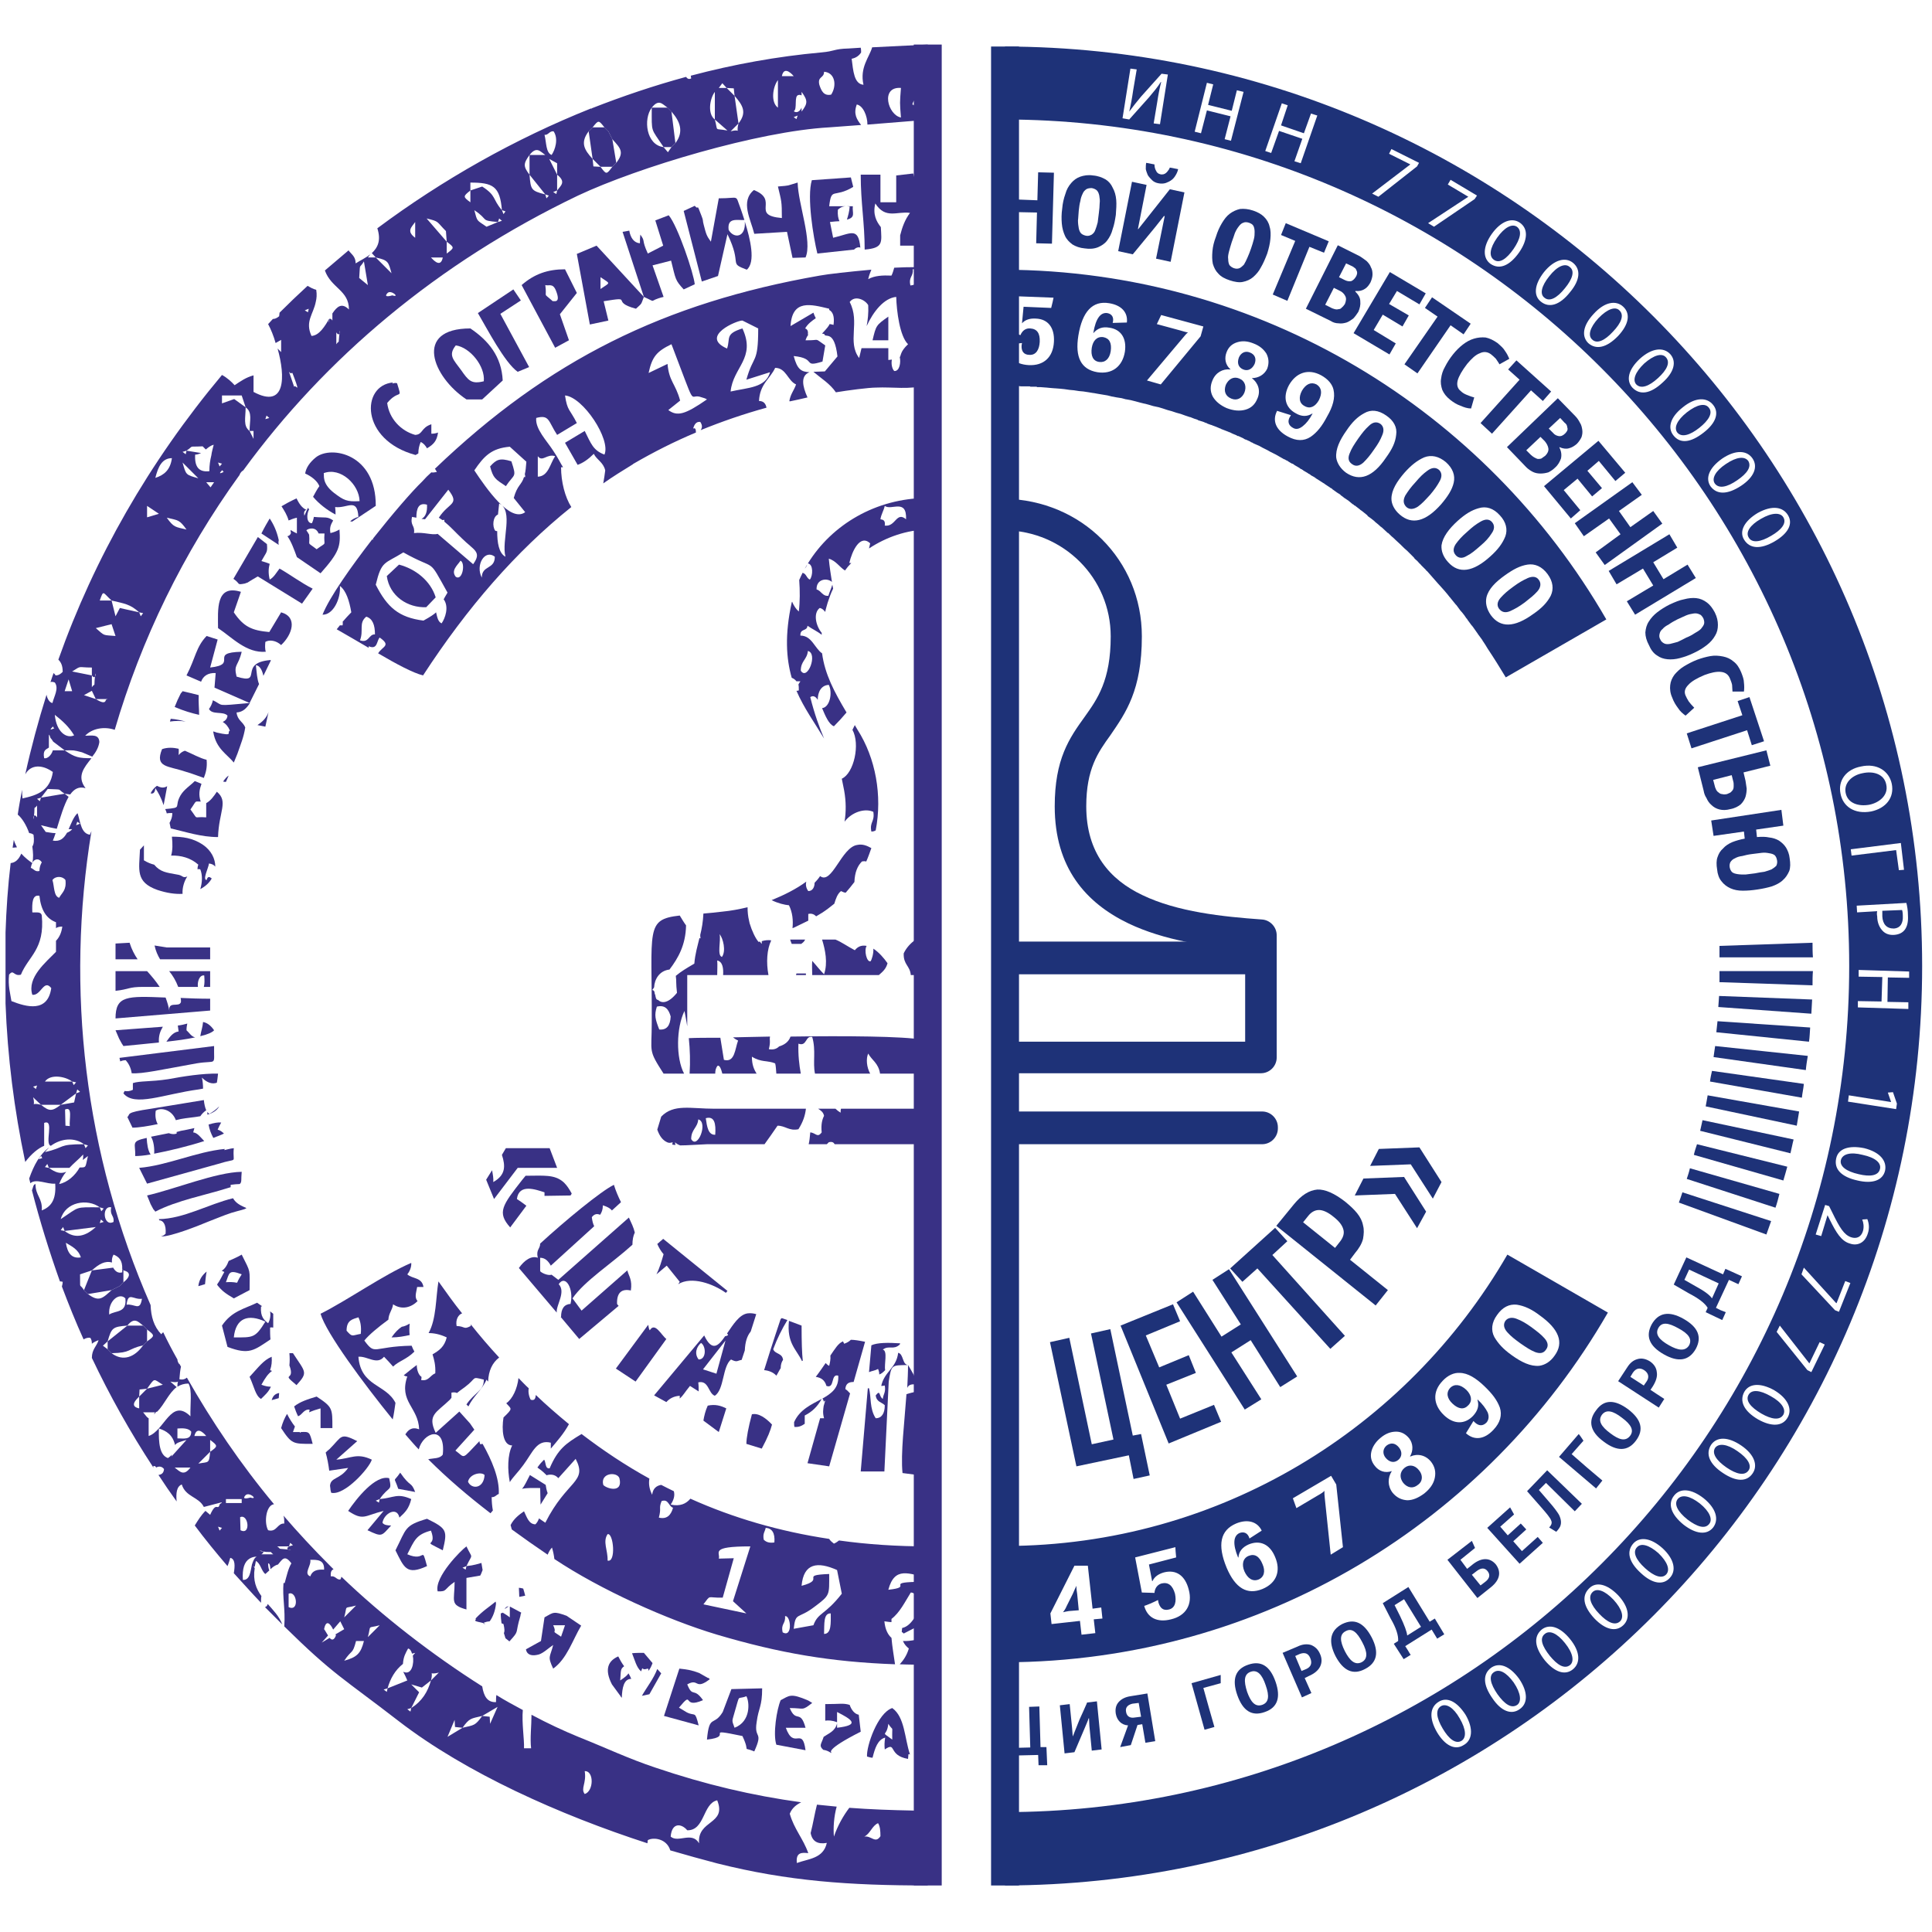 <?xml version="1.0" encoding="UTF-8"?>
<!DOCTYPE svg PUBLIC "-//W3C//DTD SVG 1.1//EN" "http://www.w3.org/Graphics/SVG/1.1/DTD/svg11.dtd">
<!-- Creator: CorelDRAW X7 -->
<svg xmlns="http://www.w3.org/2000/svg" xml:space="preserve" width="490px" height="490px" version="1.1" style="shape-rendering:geometricPrecision; text-rendering:geometricPrecision; image-rendering:optimizeQuality; fill-rule:evenodd; clip-rule:evenodd"
viewBox="0 0 4900 4900"
 xmlns:xlink="http://www.w3.org/1999/xlink">
 <defs>
  <style type="text/css">
   <![CDATA[
    .str1 {stroke:#393185;stroke-width:70.843}
    .str0 {stroke:#1E3278;stroke-width:70.843}
    .fil1 {fill:none}
    .fil3 {fill:#393185}
    .fil0 {fill:#1E3278}
    .fil2 {fill:#1E3278;fill-rule:nonzero}
   ]]>
  </style>
 </defs>
 <g id="Слой_x0020_1">
  <g id="_785518960">
   <g>
    <path class="fil0" d="M4492 3097l-225 -73c-3,9 -6,18 -9,26l222 81c4,-11 8,-23 12,-34z"/>
    <path class="fil0" d="M4318 2841c-2,9 -4,18 -6,27l229 57c3,-12 5,-24 8,-35l-231 -49z"/>
    <path class="fil0" d="M4361 2463c0,9 0,19 0,28l236 8c0,-12 0,-24 1,-36l-237 0z"/>
    <path class="fil0" d="M4360 2526c-1,10 -1,19 -2,28l236 17c1,-12 1,-24 2,-36l-236 -9z"/>
    <path class="fil0" d="M4361 2399c0,10 0,19 0,29l237 0c-1,-13 -1,-25 -1,-37l-236 8z"/>
    <path class="fil0" d="M4342 2716c-2,9 -4,18 -5,27l233 41c1,-11 4,-23 5,-35l-233 -33z"/>
    <path class="fil0" d="M4304 2902c-3,9 -6,18 -8,27l227 65c3,-11 7,-23 10,-35l-229 -57z"/>
    <path class="fil0" d="M4331 2778c-2,10 -3,19 -5,28l231 49c2,-12 4,-24 6,-36l-232 -41z"/>
    <path class="fil0" d="M4286 2963c-2,9 -5,18 -8,27l225 73c4,-11 7,-23 10,-35l-227 -65z"/>
    <path class="fil0" d="M4350 2653c-1,9 -3,18 -4,28l234 33c1,-12 3,-24 5,-36l-235 -25z"/>
    <path class="fil0" d="M4356 2590c-1,9 -2,18 -3,28l235 24c2,-12 2,-24 3,-36l-235 -16z"/>
   </g>
   <path class="fil0" d="M2545 684c654,2 1224,358 1529,887l-255 147c-15,-25 -30,-49 -46,-73l0 0c-4,-7 -8,-13 -12,-19l0 0 0 0 -1 -1 0 0 0 -1c-4,-5 -7,-10 -11,-15l-1 -1 0 0 0 -1 0 0 -1 -1 0 0c-4,-6 -8,-11 -12,-17l0 0 -1 -1 0 0 0 0 0 -1 -1 0 0 0 0 0c-4,-5 -7,-10 -11,-15l0 0 0 -1 0 0 -1 0 0 -1 0 0 0 0 -1 -1 0 0 0 0 -1 -1c-3,-5 -7,-10 -11,-15l0 0 0 0 -1 -1 0 0 -1 -1 0 0 0 -1 -1 0c-4,-5 -7,-10 -11,-15l0 0 -1 -1 0 0 -1 -1c-4,-5 -8,-10 -13,-16l0 0 0 -1 -1 0c-9,-12 -19,-23 -29,-34l0 0 -1 -1c-10,-11 -19,-22 -29,-33l-1 0 -1 -2c-4,-4 -9,-9 -14,-14l0 -1 -2 -1c-4,-5 -8,-9 -13,-13l-2 -3c-5,-5 -9,-9 -14,-14l-1 -1 -2 -2c-5,-4 -9,-8 -14,-13l-1 -1 -2 -2c-4,-4 -9,-8 -13,-12l-3 -3c-5,-4 -9,-8 -14,-13l-1 -1 -1 0c-5,-5 -10,-9 -15,-14l-1 0 0 -1 -2 -1c-4,-4 -9,-8 -14,-12l-3 -3c-5,-4 -10,-8 -16,-12l0 -1 0 0 0 0 -1 0 0 -1c-5,-4 -10,-8 -15,-12l-1 0 0 -1 -1 0 0 0 0 0 -1 -1 0 0 -1 -1c-4,-3 -9,-7 -13,-10l-1 0 -1 -1 -1 -1 -1 -1 0 0 0 0 -1 0 -12 -10 -1 0 0 0 0 0 0 -1 -1 0 0 0 -4 -3 0 0 0 0 0 0 0 0 -1 0 0 -1 0 0 0 0 -1 0 -9 -7 0 0 0 0 0 0 0 0 -1 0 0 -1 0 0 0 0 -1 0 0 0 0 -1 0 0 -6 -4 0 0 -1 0 0 0 0 0 0 -1 0 0 -1 0 0 0 0 0 -11 -8 0 0 -1 0 0 0 0 -1 -4 -3 0 0 -1 0 0 0 0 0 0 0 0 0 -1 -1 0 0 -12 -8 -1 0 0 -1 -5 -3 -14 -9 -5 -3 0 0 0 -1 -1 0 0 0 0 0 0 0 -1 0 0 -1 -11 -6 0 0 0 -1 0 0 0 0 -1 0 0 0 0 0 0 0 -1 -1 -4 -2 -1 -1 0 0 -12 -7 0 0 0 0 0 -1 -1 0 0 0 0 0 0 0 -1 0 0 0 0 -1 0 0 -5 -2 0 -1 -1 0 0 0 0 0 0 0 0 0 -1 -1 -12 -7 0 0 -1 0 0 0 0 -1 0 0 -5 -3 -1 0 0 0 0 0 0 0 -1 0 0 0 0 -1 0 0 -1 0 0 0 0 0 0 0c-4,-2 -8,-5 -11,-7l0 0 -1 0 0 0 0 0 0 0 0 0 -5 -3 -1 0 -14 -8 -7 -4 -14 -7 -7 -4 0 0 0 0 0 0 -1 0 0 0 0 0 0 -1 0 0 -1 0 0 0 -10 -5 0 0 -1 0 0 0 0 -1 0 0 -1 0 -7 -4 -14 -6 -5 -3 -1 0 0 0 0 0 0 0 -1 0 0 -1 0 0 0 0 -1 0 0 0 0 0 0 0 -1 -1 0 0 -11 -5 0 0 0 0 0 0 -1 0 0 0 0 0 -4 -2 0 0 -1 -1 -13 -6 -1 0 0 0 -1 0 -1 -1 0 0 -1 0 0 0 -1 -1c-6,-2 -12,-5 -18,-8l-1 0 0 0 -1 0 0 0 0 -1 -1 0c-6,-2 -12,-5 -18,-7l-1 -1 0 0 0 0 -1 0 0 0 0 0c-7,-3 -14,-6 -20,-8l-1 0 0 0 0 -1 0 0 -1 0 0 0 0 0 0 0 -1 0 0 0 -11 -4 0 0 0 -1 -1 0 0 0 0 0 -1 0 0 0 0 0 0 0 -7 -3 0 0 -13 -4 -1 -1 -9 -3 -10 -4 -1 0 -12 -4 -11 -4 -11 -3 -12 -4 -11 -3 -12 -4 0 0 -10 -3 0 0 -14 -3 -10 -3 -11 -3 -1 0 -12 -3 -11 -3 -12 -3 0 0 -11 -2 -1 0 -11 -3 -13 -2 0 0 -10 -2 -1 0 -12 -3 -12 -2 -12 -2 -11 -2 -1 0 -12 -2 0 0 -13 -2 -11 -1 0 0 -13 -2 -11 -1 0 0c-5,-1 -9,-1 -14,-2l0 0 -10 -1 -13 -1 -1 0 -12 -1 0 0 -10 -1 -1 0 -13 -1 0 0 -1 0 0 0 -1 0 -1 0 0 0 -1 0 0 0 0 0 0 0 0 0 -1 0 0 0 0 0 0 0 -1 0 0 0 0 0 0 0 0 0 -1 0 0 0 0 0 0 0 -1 0 0 0 0 0 0 0 -1 0 0 -1 0 0 0 0 0 0 -1 0 0 0 0 0 0 0 -1 0 0 0 0 0 0 0 -1 0 0 0 0 0 0 0 0 0 -1 0 0 0 0 0 0 0 -1 0 0 0 0 0 0 0 0 0 -1 0 -9 0 0 0 0 0 -1 0 0 0 0 0 -2 -1 0 0 -1 0 0 0 0 0 0 0 0 0 -1 0 0 0 0 0 0 0 -1 0 0 0 0 0 0 0 0 0 -1 0 0 0 0 0 0 0 -1 0 0 0 0 0 0 0 0 0 -1 0 0 0 0 0 0 0 -1 0 0 0 0 0 0 0 0 0 -1 0 0 0 0 0 0 0 -1 0 0 0 0 0 0 0 0 0 -1 0 0 0 0 0 0 0 -1 0 0 0 0 0 0 0 -12 0 0 0 -7 -1 0 0 0 0 -1 0 0 0 0 0 0 0 -1 0 0 0 0 0 -1 0 -14 0 0 0 -1 0 0 0 0 0 0 0c-7,0 -13,0 -19,0l0 -295zm14 155l29 11c5,-12 14,-18 25,-17 17,1 25,12 24,34 -1,19 -9,34 -26,33 -15,0 -21,-10 -20,-24 0,-2 1,-4 1,-6 -16,2 -28,3 -38,4 -1,30 19,50 55,52 38,2 62,-20 64,-59 2,-36 -15,-58 -46,-59 -15,-1 -27,3 -35,12l0 0 4 -42 70 3c3,-12 5,-20 6,-26l-104 -4 -9 88zm294 53c5,-34 -10,-57 -40,-61 -17,-3 -30,2 -40,14l0 -1c6,-36 18,-52 35,-50 12,2 18,11 14,25l36 -1c3,-26 -14,-44 -45,-49 -42,-7 -68,21 -78,82 -9,55 7,86 48,93 38,6 64,-15 70,-52l0 0zm-36 -1c-3,19 -14,29 -29,27 -16,-2 -22,-16 -19,-36 3,-18 13,-29 29,-27 16,3 22,15 19,36l0 0zm235 -63l-107 -29 -11 23 59 16c10,3 17,5 20,5 -4,3 -8,8 -13,14l-91 108 35 10 101 -122 7 -25zm137 183c9,-20 2,-40 -14,-52l0 0c17,0 32,-9 39,-24 5,-14 4,-26 -2,-38 -7,-11 -17,-20 -33,-26 -15,-6 -28,-7 -41,-3 -13,4 -22,12 -27,25 -6,15 -4,32 10,44l-1 0c-19,-2 -37,8 -45,28 -6,14 -6,28 1,41 7,12 19,22 35,29 18,7 34,8 48,4 14,-4 24,-13 30,-28l0 0zm-7 -88c-6,13 -17,19 -29,14 -12,-5 -16,-16 -11,-30 5,-12 16,-18 28,-13 13,5 17,16 12,29l0 0zm-26 73c-6,14 -19,21 -33,15 -15,-6 -20,-19 -14,-35 7,-15 20,-22 34,-16 15,6 19,21 13,36l0 0zm110 111c22,12 41,12 58,1 16,-11 29,-27 42,-52 14,-24 21,-47 16,-68 -3,-13 -13,-26 -31,-36 -33,-18 -64,-7 -82,25 -16,30 -9,57 17,71 15,9 29,9 42,1l1 0c-8,15 -16,25 -25,32 -9,7 -17,9 -25,4 -11,-6 -14,-16 -8,-27 1,-1 2,-3 3,-5l-35 -11c-13,25 -3,49 27,65l0 0zm36 -116c10,-17 23,-23 37,-16 13,8 15,22 6,40 -9,16 -22,23 -36,15 -14,-7 -16,-22 -7,-39l0 0zm213 170c16,-22 24,-39 26,-58 3,-19 -6,-36 -25,-49 -20,-14 -39,-16 -56,-6 -17,9 -31,23 -45,44 -17,24 -28,47 -26,69 2,13 10,27 25,38 34,23 68,11 101,-38l0 0zm-30 -21c-11,16 -18,24 -27,33 -10,9 -20,11 -29,4 -9,-6 -11,-15 -6,-27 5,-13 11,-22 22,-38 10,-14 17,-23 27,-32 10,-10 20,-11 29,-5 8,6 10,16 5,28 -5,13 -11,23 -21,37l0 0zm170 139c17,-20 28,-37 32,-55 4,-18 -2,-36 -20,-52 -18,-15 -37,-19 -55,-12 -18,8 -33,20 -50,39 -19,22 -33,44 -33,66 0,13 7,28 21,40 31,27 66,18 105,-26l0 0zm-28 -24c-13,14 -20,22 -31,30 -11,7 -21,8 -29,1 -8,-8 -9,-17 -3,-29 7,-11 13,-20 26,-34 12,-14 19,-21 30,-29 12,-9 22,-9 30,-2 7,7 8,17 1,29 -6,11 -13,21 -24,34l0 0zm153 156c19,-17 31,-33 38,-51 6,-17 2,-36 -14,-53 -16,-18 -35,-24 -54,-18 -18,5 -34,15 -53,32 -22,20 -38,41 -41,62 -1,14 4,29 17,43 27,30 63,25 107,-15l0 0zm-25 -27c-15,13 -23,20 -35,26 -11,7 -21,6 -28,-2 -7,-8 -7,-17 0,-28 8,-11 15,-19 30,-32 13,-12 21,-18 33,-25 12,-7 22,-7 29,1 7,8 7,18 -1,29 -7,11 -15,20 -28,31l0 0zm134 173c22,-15 35,-29 44,-46 8,-17 6,-36 -8,-55 -14,-19 -32,-27 -51,-24 -19,3 -36,12 -57,27 -24,17 -42,35 -47,56 -3,14 0,29 11,45 24,33 60,32 108,-3l0 0zm-22 -29c-15,11 -24,16 -37,22 -12,5 -21,3 -28,-6 -6,-8 -5,-18 4,-28 9,-10 17,-17 32,-28 15,-11 24,-16 37,-22 12,-5 22,-4 28,5 6,8 5,19 -4,29 -9,10 -18,17 -32,28l0 0z"/>
   <path class="fil0" d="M2549 4216c654,-2 1224,-358 1529,-887l-255 -147c-255,441 -730,738 -1274,739l0 81c5,7 8,15 7,26 0,8 -2,16 -7,22l0 30c6,8 9,18 9,29 -1,12 -4,21 -9,29l0 78zm1356 -880c-21,-16 -39,-24 -58,-27 -19,-2 -36,6 -50,26 -14,19 -16,39 -7,56 10,17 23,31 44,46 25,18 48,29 70,27 14,-2 28,-10 39,-26 24,-33 11,-67 -38,-102l0 0zm-21 30c16,12 24,18 33,28 9,10 11,20 4,29 -6,9 -15,11 -28,6 -12,-5 -21,-11 -37,-22 -15,-11 -23,-17 -33,-28 -9,-10 -11,-20 -5,-29 6,-8 17,-10 29,-5 13,5 23,11 37,21l0 0zm-1091 711l-22 3 -12 -109 -34 0 -61 121 3 27 72 -8 4 35 35 -4 -4 -35 22 -2 -3 -28zm-82 9c-6,1 -11,2 -15,3 4,-5 7,-10 9,-15l16 -32c3,-7 6,-14 9,-20l0 0c0,8 1,15 2,21l4 41 -25 2zm185 -47l32 1c1,-13 8,-21 18,-24 17,-4 28,5 34,26 4,19 1,36 -15,40 -15,4 -23,-4 -27,-18 0,-2 -1,-4 -1,-6 -14,7 -26,12 -35,15 8,30 33,43 68,34 38,-9 55,-38 45,-75 -9,-36 -32,-52 -63,-44 -14,4 -24,11 -29,22l-1 0 -8 -42 69 -18c-1,-12 -2,-20 -2,-26l-102 26 17 89zm338 -90c-13,-32 -38,-44 -67,-32 -16,7 -25,18 -26,33l-1 0c-14,-34 -12,-55 4,-62 11,-4 21,0 25,14l31 -20c-11,-23 -36,-30 -65,-18 -40,17 -48,54 -24,112 22,52 52,70 91,54 36,-15 47,-46 32,-81l0 0zm-32 18c8,18 4,33 -10,39 -15,6 -28,-3 -36,-21 -7,-17 -4,-33 11,-39 15,-6 27,1 35,21l0 0zm174 -224l-97 57 9 25 54 -32c9,-5 15,-9 17,-12 0,6 0,12 1,19l15 143 31 -19 -17 -159 -13 -22zm254 -35c-14,-18 -35,-22 -53,-14l-1 0c9,-15 8,-33 -2,-46 -9,-11 -20,-17 -33,-17 -14,0 -27,5 -40,16 -12,10 -20,22 -23,35 -3,13 0,25 9,36 10,13 26,19 43,13l0 0c-11,17 -11,38 2,55 10,12 22,18 37,19 14,0 28,-6 43,-17 15,-12 24,-25 27,-40 3,-15 0,-28 -9,-40l0 0zm-82 -37c9,11 8,24 -2,32 -10,8 -22,6 -32,-6 -8,-10 -7,-23 3,-31 11,-8 22,-6 31,5l0 0zm51 58c10,12 10,28 -3,37 -12,10 -26,8 -37,-5 -10,-13 -9,-28 3,-38 12,-10 27,-7 37,6l0 0zm189 -103c17,-18 22,-37 16,-56 -7,-19 -19,-35 -40,-55 -20,-19 -41,-33 -62,-33 -14,-1 -30,6 -43,20 -27,28 -24,61 3,87 25,24 53,24 74,2 12,-13 16,-26 11,-41l1 0c12,11 20,22 25,32 4,10 3,19 -3,26 -9,9 -19,9 -29,0 -1,-1 -2,-2 -4,-4l-19 31c21,19 47,16 70,-9l0 0zm-104 -66c-14,-13 -17,-28 -6,-40 11,-11 26,-9 41,5 13,13 16,28 5,39 -11,12 -25,10 -40,-4l0 0z"/>
   <path class="fil0" d="M2549 4782c1285,-3 2326,-1046 2326,-2332 0,-1286 -1041,-2329 -2326,-2332l0 185c1181,3 2141,965 2141,2147 0,1182 -960,2144 -2141,2146l0 186zm2249 -2794c-7,-33 -38,-53 -78,-44 -38,7 -59,36 -52,69 6,32 35,53 78,45 37,-8 59,-35 52,-70l0 0zm-14 2c6,27 -18,46 -43,51 -28,5 -55,-4 -60,-30 -5,-25 16,-45 43,-50 27,-6 55,2 60,29l0 0zm37 148l-127 16 2 16 113 -14 7 51 13 -1 -8 -68zm-112 159l1 17 51 -3c-1,4 -1,8 0,13 0,16 6,30 16,39 7,6 16,9 28,8 11,-1 20,-5 26,-13 6,-8 9,-20 8,-36 0,-13 -2,-24 -4,-32l-126 7zm115 11c1,2 2,8 2,15 1,18 -6,31 -23,32 -18,0 -28,-11 -29,-31 0,-6 0,-10 0,-14l50 -2zm18 156l-128 -4 0 17 60 1 -2 62 -60 -1 0 16 128 4 0 -17 -53 -1 1 -62 54 1 0 -16zm-153 314l-2 16 122 19 2 -14 -10 -29 -13 1 8 23 0 1 -107 -17zm92 191c5,-25 -13,-47 -53,-57 -40,-8 -66,2 -71,26 -6,27 13,47 54,56 38,9 64,0 70,-25l0 0zm-13 -4c-4,17 -25,20 -54,13 -31,-7 -49,-20 -45,-36 4,-15 24,-21 55,-13 33,7 48,21 44,36l0 0zm-163 166l14 4 16 -53 0 0 6 12c16,32 29,54 51,60 17,6 37,0 45,-25 5,-14 3,-27 -1,-37l-13 1c3,7 5,18 2,29 -5,17 -18,20 -30,16 -18,-6 -29,-24 -48,-63l-8 -16 -10 -3 -24 75zm88 123l-13 -5 -22 56 -1 0 -82 -90 -6 17 85 91 10 4 29 -73zm-65 156l-13 -6 -26 54 0 0 -75 -96 -8 16 78 97 10 5 34 -70zm-94 185c12,-21 1,-48 -34,-69 -36,-20 -64,-17 -76,4 -13,24 -1,49 35,70 34,19 62,18 75,-5l0 0zm-11 -7c-9,15 -30,12 -56,-3 -27,-16 -41,-33 -32,-48 8,-13 28,-12 56,4 29,16 39,34 32,47l0 0zm-78 149c14,-20 5,-48 -29,-71 -34,-23 -62,-22 -76,-2 -15,23 -5,49 30,72 33,22 60,23 75,1l0 0zm-10 -8c-10,15 -31,10 -56,-7 -26,-18 -38,-36 -29,-50 9,-12 30,-10 56,8 28,19 37,37 29,49l0 0zm-90 145c15,-20 8,-48 -24,-74 -32,-25 -60,-26 -75,-7 -17,21 -8,48 24,74 31,24 59,27 75,7l0 0zm-10 -9c-11,14 -31,7 -55,-11 -25,-20 -35,-39 -25,-52 10,-12 30,-9 56,11 26,21 33,41 24,52l0 0zm-100 137c17,-18 12,-47 -18,-75 -30,-27 -58,-30 -74,-13 -19,21 -12,48 19,76 29,27 56,31 73,12l0 0zm-9 -9c-11,12 -31,5 -54,-16 -23,-21 -32,-41 -20,-53 10,-11 30,-6 54,15 24,23 30,43 20,54l0 0zm-109 129c18,-17 15,-46 -13,-76 -28,-29 -56,-35 -73,-18 -20,19 -16,46 13,77 27,28 54,35 73,17l0 0zm-8 -10c-13,12 -32,3 -53,-19 -22,-23 -29,-43 -17,-55 11,-11 31,-4 53,19 23,25 27,45 17,55l0 0zm-120 122c20,-16 19,-45 -7,-77 -26,-32 -53,-39 -72,-24 -21,18 -18,45 8,78 25,30 51,39 71,23l0 0zm-7 -11c-14,11 -32,0 -51,-23 -20,-25 -27,-45 -13,-56 12,-10 31,-2 51,23 21,26 24,47 13,56l0 0zm-128 112c21,-14 22,-43 -1,-77 -24,-33 -50,-42 -70,-29 -23,16 -22,44 2,78 22,33 48,43 69,28l0 0zm-6 -11c-15,10 -32,-2 -50,-27 -18,-26 -23,-47 -9,-56 13,-9 31,0 50,26 19,28 20,49 9,57l0 0zm-136 102c22,-12 26,-41 5,-77 -22,-34 -47,-46 -68,-33 -23,14 -25,42 -4,78 20,33 45,46 67,32l0 0zm-5 -11c-15,9 -32,-4 -48,-31 -16,-27 -19,-48 -4,-57 13,-7 31,3 47,31 17,29 17,49 5,57l0 0zm-178 -4037l-6 12 54 27 0 0 -97 74 16 8 98 -77 5 -9 -70 -35zm150 78l-7 12 52 31 0 0 -102 67 15 9 103 -70 6 -9 -67 -40zm176 109c-20,-14 -48,-5 -72,29 -23,33 -22,61 -3,75 23,16 49,5 73,-29 22,-32 23,-60 2,-75l0 0zm-8 10c14,10 9,31 -8,56 -18,26 -36,38 -50,28 -13,-9 -11,-29 8,-56 19,-27 38,-36 50,-28l0 0zm143 92c-19,-16 -48,-9 -74,23 -25,32 -27,60 -8,75 21,17 48,9 74,-24 25,-30 28,-57 8,-74l0 0zm-9 10c14,10 7,31 -12,54 -20,25 -39,35 -52,24 -12,-9 -8,-29 12,-54 21,-27 41,-34 52,-24l0 0zm136 101c-18,-17 -47,-13 -75,18 -28,30 -31,57 -14,74 20,18 47,12 76,-18 27,-29 32,-56 13,-74l0 0zm-10 9c13,12 5,32 -16,54 -21,23 -41,32 -53,20 -11,-10 -6,-30 16,-54 23,-24 43,-30 53,-20l0 0zm129 111c-17,-18 -46,-16 -77,12 -30,28 -35,55 -19,73 19,20 46,16 77,-13 29,-26 36,-53 19,-72l0 0zm-11 8c12,13 3,32 -20,53 -23,21 -43,28 -55,16 -10,-11 -3,-31 20,-53 25,-22 45,-27 55,-16l0 0zm120 121c-16,-20 -45,-20 -77,6 -32,25 -39,52 -24,71 17,22 44,19 77,-7 31,-24 40,-50 24,-70l0 0zm-11 7c11,13 0,32 -24,51 -24,19 -45,25 -56,12 -9,-12 -1,-31 24,-51 27,-21 47,-24 56,-12l0 0zm111 129c-14,-21 -43,-23 -77,0 -34,24 -43,50 -30,70 16,22 43,22 78,-1 33,-22 43,-48 29,-69l0 0zm-11 6c9,15 -3,32 -28,49 -26,18 -47,22 -57,8 -8,-12 1,-31 28,-49 28,-19 48,-20 57,-8l0 0zm101 138c-13,-22 -41,-26 -77,-6 -35,21 -47,47 -35,67 14,24 42,26 78,5 34,-20 47,-44 34,-66l0 0zm-12 5c9,15 -5,32 -31,47 -27,16 -49,19 -57,4 -8,-13 3,-31 31,-47 29,-17 50,-16 57,-4l0 0zm-1462 -1102l-31 124 16 4 15 -58 60 15 -15 58 16 4 32 -124 -17 -4 -13 52 -60 -15 13 -52 -16 -4zm190 52l-42 121 15 5 20 -56 59 20 -20 57 16 5 42 -121 -16 -5 -18 50 -58 -20 17 -51 -15 -5zm-384 -88l-20 126 17 3 50 -56c11,-13 22,-26 30,-39l1 0c-4,16 -7,31 -10,51l-9 54 16 2 20 -126 -16 -2 -52 58c-11,13 -21,26 -30,38l0 0c4,-17 7,-33 10,-54l9 -53 -16 -2z"/>
   <g>
    <polygon class="fil0" points="2628,617 2668,618 2673,438 2633,437 2631,508 2581,506 2583,436 2549,434 2549,614 2578,615 2580,538 2630,539 "/>
    <path class="fil0" d="M2932 433c-3,-5 -4,-11 -4,-16l-21 -4c-1,5 -1,10 -1,16 1,5 3,10 5,15 3,5 7,9 11,13 4,4 10,7 17,8 6,1 12,1 18,-1 5,-2 10,-4 15,-8 4,-3 7,-7 10,-12 3,-5 5,-10 6,-15l-21 -4c-1,2 -2,5 -4,7 -1,2 -3,4 -5,6 -2,2 -4,3 -7,4 -2,0 -5,1 -8,0 -5,-1 -9,-4 -11,-9l0 0zm-46 148l22 -112 -37 -8 -35 176 37 8 56 -68 23 -29 2 0 -22 108 37 8 35 -176 -37 -8 -57 72 -23 29 -1 0z"/>
   </g>
   <path class="fil0" d="M3438 738c9,1 17,-1 23,-5 7,-4 11,-10 15,-17 3,-7 5,-14 5,-20 0,-7 -1,-13 -4,-18 -2,-6 -6,-11 -11,-16 -5,-4 -11,-8 -17,-12l-56 -28 -81 161 63 31c6,4 13,6 20,6 7,1 13,0 20,-2 6,-2 11,-6 17,-10 5,-5 9,-11 13,-17 4,-9 6,-18 5,-27 0,-9 -5,-17 -13,-25l1 -1zm-35 42c-2,3 -5,4 -8,4 -3,1 -6,1 -10,0 -3,-1 -7,-2 -10,-4l-14 -7 22 -43 14 7c7,3 12,8 15,14 3,6 2,12 -1,20 -3,4 -5,7 -8,9l0 0zm24 -67c-6,1 -11,0 -17,-3l-14 -7 18 -35 15 7c2,1 4,2 6,4 2,1 4,3 5,6 1,2 2,4 2,7 0,3 -1,5 -2,8 -4,7 -8,11 -13,13l0 0z"/>
   <polygon class="fil0" points="3916,1233 3984,1315 4008,1294 3966,1243 4001,1214 4038,1259 4063,1238 4026,1194 4055,1169 4097,1220 4122,1199 4054,1118 "/>
   <g>
    <path class="fil0" d="M2785 627c9,-4 17,-9 23,-17 6,-8 11,-17 14,-29 4,-11 6,-23 8,-36 1,-14 2,-27 1,-38 -1,-12 -4,-22 -9,-31 -4,-9 -10,-16 -18,-21 -9,-5 -19,-9 -32,-10 -12,-2 -23,0 -32,3 -9,3 -17,9 -23,16 -7,8 -12,17 -15,28 -4,11 -7,24 -8,37 -2,14 -2,26 -1,38 1,12 4,22 8,31 4,9 11,16 19,22 8,5 19,9 31,10 13,2 24,1 34,-3zm-3 -144c3,3 5,8 6,13 1,6 2,13 1,20 0,7 -1,15 -2,24 -1,9 -2,17 -3,24 -2,8 -4,14 -6,19 -2,6 -5,9 -9,12 -4,2 -8,4 -14,3 -5,-1 -10,-3 -13,-6 -3,-3 -5,-8 -6,-13 -1,-6 -2,-12 -2,-20 1,-7 1,-16 2,-25 1,-9 2,-17 4,-24 1,-7 3,-13 6,-19 2,-5 5,-8 9,-11 3,-2 8,-3 14,-3 5,1 10,3 13,6l0 0z"/>
    <path class="fil0" d="M3152 715c10,-2 19,-6 26,-12 8,-7 15,-15 20,-25 6,-10 11,-22 16,-35 4,-13 7,-25 8,-37 1,-11 1,-22 -2,-31 -2,-10 -7,-18 -14,-25 -7,-7 -16,-12 -28,-16 -12,-4 -23,-5 -33,-4 -9,2 -18,6 -26,12 -8,6 -14,14 -20,24 -6,10 -11,21 -15,34 -5,13 -8,25 -9,37 -1,12 -1,22 1,32 3,10 7,18 14,25 7,8 17,13 29,17 12,4 24,6 33,4l0 0zm27 -142c2,4 3,9 3,15 0,5 0,12 -2,19 -2,7 -4,15 -7,23 -3,9 -6,16 -9,23 -3,7 -6,13 -9,18 -4,4 -7,7 -11,9 -5,2 -9,2 -15,0 -5,-2 -9,-5 -11,-8 -2,-4 -3,-9 -3,-15 -1,-5 0,-11 2,-19 2,-7 4,-15 7,-24 3,-9 6,-16 8,-23 3,-7 6,-12 10,-17 3,-4 7,-8 11,-9 4,-2 9,-2 15,0 5,2 9,4 11,8l0 0z"/>
    <polygon class="fil0" points="3321,626 3358,641 3370,612 3261,566 3249,596 3285,611 3228,747 3265,763 "/>
    <polygon class="fil0" points="3433,845 3524,899 3540,871 3484,837 3507,798 3557,828 3573,800 3523,771 3543,738 3600,772 3616,744 3525,690 "/>
    <polygon class="fil0" points="3679,825 3712,848 3730,821 3632,754 3614,781 3646,803 3562,924 3595,947 "/>
    <path class="fil0" d="M3704 1029c9,4 18,7 27,7l8 -28c-8,-2 -15,-5 -20,-7 -5,-2 -10,-5 -14,-9 -8,-6 -11,-15 -8,-27 3,-11 11,-25 24,-42 11,-13 21,-23 32,-27 10,-5 20,-4 29,3 4,3 8,7 12,11 3,5 7,10 9,14l25 -14c-3,-7 -6,-13 -11,-20 -4,-7 -11,-13 -19,-20 -10,-7 -20,-12 -30,-14 -10,-1 -20,0 -30,3 -10,3 -19,8 -28,15 -9,7 -17,15 -25,25 -8,10 -15,21 -20,31 -6,10 -9,21 -10,30 -2,10 0,20 3,29 4,9 10,17 20,25 9,7 17,12 26,15l0 0z"/>
    <polygon class="fil0" points="3883,990 3913,1017 3934,993 3846,914 3825,937 3854,963 3755,1073 3784,1100 "/>
    <path class="fil0" d="M3955 1134c9,4 17,5 24,3 8,-2 14,-6 20,-11 5,-5 9,-11 12,-17 2,-6 3,-12 2,-19 -1,-6 -2,-12 -6,-18 -3,-6 -7,-12 -12,-17l-44 -45 -129 124 49 51c5,5 11,9 17,12 6,3 13,4 19,4 7,0 13,-1 20,-3 6,-3 12,-7 17,-12 8,-7 12,-15 15,-23 2,-9 1,-18 -4,-28l0 -1zm-46 29c-3,1 -6,1 -9,1 -3,-1 -6,-2 -9,-4 -3,-2 -6,-4 -9,-7l-11 -11 36 -34 11 11c5,6 8,12 9,18 1,7 -2,13 -8,19 -4,3 -7,5 -10,7l0 0zm44 -57c-5,-1 -10,-3 -14,-8l-11 -11 29 -27 11 12c2,1 3,3 5,5 1,2 2,5 2,7 1,3 1,5 0,8 -1,2 -3,5 -5,7 -6,6 -11,8 -17,7l0 0z"/>
    <polygon class="fil0" points="4047,1401 4070,1433 4216,1328 4193,1296 4135,1337 4106,1296 4164,1255 4140,1223 3994,1327 4017,1360 4081,1315 4110,1355 "/>
    <polygon class="fil0" points="4126,1525 4147,1559 4301,1466 4280,1432 4219,1469 4193,1426 4254,1389 4234,1355 4080,1448 4100,1482 4167,1442 4193,1485 "/>
    <path class="fil0" d="M4202 1662c8,6 17,9 27,10 10,1 21,0 32,-3 11,-3 23,-7 35,-13 13,-6 24,-13 33,-20 9,-7 16,-15 21,-24 5,-8 7,-17 7,-27 0,-10 -2,-20 -8,-32 -6,-11 -12,-19 -20,-25 -8,-6 -17,-10 -27,-11 -9,-1 -20,0 -31,3 -11,2 -23,7 -36,13 -12,6 -23,13 -32,20 -9,7 -16,15 -21,23 -6,9 -8,18 -9,28 0,10 3,21 9,32 5,12 12,21 20,26zm120 -80c-1,4 -4,8 -8,13 -4,4 -9,7 -16,11 -6,4 -13,8 -21,11 -8,4 -15,8 -22,11 -8,2 -14,4 -19,5 -6,1 -11,1 -15,-1 -4,-2 -8,-5 -10,-10 -3,-5 -3,-10 -2,-14 1,-5 3,-9 8,-13 3,-4 9,-8 15,-11 7,-5 14,-9 22,-13 8,-4 16,-7 22,-10 7,-3 13,-4 19,-5 6,-1 11,0 15,2 4,1 7,5 10,10 2,5 3,10 2,14l0 0z"/>
    <path class="fil0" d="M4256 1796c5,8 12,14 19,19l22 -20c-6,-6 -11,-12 -14,-16 -3,-5 -6,-10 -8,-15 -4,-9 -2,-18 7,-27 8,-9 22,-17 41,-25 16,-6 30,-9 41,-8 12,1 20,7 24,18 2,5 4,10 5,15 0,6 1,12 1,17l29 0c1,-7 1,-15 0,-23 0,-7 -3,-16 -7,-26 -5,-12 -11,-21 -19,-27 -8,-7 -17,-11 -27,-13 -10,-2 -21,-3 -32,-1 -11,2 -22,5 -33,9 -13,5 -24,11 -34,17 -10,6 -18,14 -24,21 -6,8 -10,17 -11,27 -1,9 0,20 5,31 4,11 9,19 15,27l0 0z"/>
    <polygon class="fil0" points="4431,1852 4443,1890 4474,1880 4437,1768 4407,1778 4419,1814 4278,1860 4290,1898 "/>
    <path class="fil0" d="M4480 1903l-174 43 15 60c1,6 3,12 7,18 3,7 7,13 13,18 5,5 12,9 20,11 8,2 17,2 28,-1 11,-2 20,-7 26,-12 6,-6 10,-13 12,-19 2,-7 3,-14 3,-21 -1,-8 -2,-14 -3,-20l-5 -21 68 -17 -10 -39zm-135 75l47 -12 4 16c1,3 1,7 1,10 0,3 0,6 -1,9 -1,3 -3,5 -6,8 -2,2 -6,3 -10,5 -5,1 -9,1 -12,0 -4,0 -7,-2 -9,-4 -2,-1 -4,-3 -6,-6 -1,-2 -2,-5 -3,-7l-5 -19z"/>
    <path class="fil0" d="M4366 2235c6,8 14,14 23,18 9,4 19,6 31,6 12,0 24,-1 37,-3 14,-2 27,-5 37,-8 11,-4 21,-9 28,-16 7,-6 12,-14 16,-23 3,-9 3,-19 1,-32 -1,-11 -5,-20 -9,-27 -5,-8 -11,-13 -18,-18 -7,-4 -15,-7 -25,-8 -9,-2 -19,-2 -31,-1l-2 -19 69 -10 -5 -40 -178 27 6 39 77 -11 2 18c-11,2 -22,5 -32,9 -9,4 -17,9 -23,16 -7,6 -11,13 -14,22 -3,8 -3,19 -1,31 1,12 5,23 11,30l0 0zm139 -39c-3,3 -7,6 -12,9 -5,2 -11,4 -18,6 -7,1 -15,2 -24,4 -9,1 -17,2 -24,3 -8,0 -14,0 -20,-1 -6,-1 -10,-2 -14,-5 -3,-3 -5,-7 -6,-12 -1,-6 0,-10 2,-14 3,-4 6,-7 11,-9 5,-3 11,-5 19,-6 7,-2 16,-4 25,-5 9,-1 17,-2 24,-3 7,-1 14,0 19,1 6,1 10,2 14,5 3,3 5,7 6,13 1,5 0,10 -2,14l0 0z"/>
   </g>
   <g>
    <polygon class="fil0" points="2639,4431 2636,4328 2610,4329 2613,4432 2574,4433 2571,4330 2549,4330 2549,4453 2633,4451 2634,4477 2656,4477 2654,4431 "/>
    <path class="fil0" d="M2721 4404c-1,-5 -1,-12 -2,-22l-6 -60 -25 3 12 122 25 -3 26 -61c4,-10 8,-18 10,-25 0,0 0,0 1,0l1 20 6 62 25 -3 -12 -122 -25 3c-1,4 -5,11 -9,21l-10 22 -8 20c-4,9 -6,16 -9,23 0,-1 0,0 0,0l0 0z"/>
    <path class="fil0" d="M2885 4375l12 -2 8 47 25 -4 -20 -121 -43 7c-13,2 -23,7 -30,15 -7,8 -9,18 -7,30 3,16 14,28 31,29l-20 55 27 -5 17 -51zm-7 -19c-11,2 -20,-2 -22,-14 -3,-14 8,-19 16,-21l16 -2 6 35 -16 2z"/>
   </g>
   <g>
    <path class="fil0" d="M3096 4269c0,-5 0,-12 0,-21l-74 21 33 118 25 -7c-3,-11 -8,-28 -14,-49l-14 -50 44 -12z"/>
    <path class="fil0" d="M3235 4265c-14,-40 -37,-54 -69,-43 -33,11 -42,37 -28,77 14,40 37,55 70,43 32,-11 41,-37 27,-77l0 0zm-25 9c10,28 8,44 -9,50 -18,6 -29,-8 -38,-33 -9,-28 -8,-45 9,-51 17,-6 29,7 38,34l0 0z"/>
    <path class="fil0" d="M3348 4195c-5,-12 -13,-19 -23,-23 -10,-3 -22,-2 -34,4l-38 16 49 113 24 -11c-8,-17 -13,-30 -17,-38l10 -5c14,-6 24,-14 29,-24 5,-10 5,-21 0,-32l0 0zm-25 10c6,14 1,23 -10,28l-12 5 -16 -38 11 -5c13,-5 22,-2 27,10l0 0z"/>
    <path class="fil0" d="M3479 4153c-20,-38 -44,-49 -75,-34 -30,16 -36,43 -17,81 20,38 45,49 75,33 31,-16 36,-43 17,-80l0 0zm-24 12c14,26 14,43 -2,51 -17,8 -30,-5 -42,-28 -13,-26 -14,-43 2,-51 16,-9 29,3 42,28l0 0z"/>
    <path class="fil0" d="M3626 4113l-54 -88 -65 41 20 39c14,24 20,43 19,57l-11 7 25 39 18 -11c-2,-2 -4,-6 -7,-11l-7 -11 67 -42 14 23 18 -11 -24 -40 -13 8zm-22 13l-35 22c-1,-10 -7,-26 -18,-49l-14 -28 24 -15 43 70z"/>
    <path class="fil0" d="M3794 3968c-15,-18 -36,-18 -58,-1l-15 12 -17 -23 37 -30 -8 -18 -62 48 76 97 35 -28c22,-18 26,-38 12,-57l0 0zm-21 17c7,9 5,18 -5,26l-13 10 -22 -27 13 -10c11,-8 20,-8 27,1l0 0z"/>
    <polygon class="fil0" points="3900,3898 3860,3934 3838,3909 3871,3879 3857,3864 3824,3894 3805,3872 3840,3841 3830,3823 3772,3875 3854,3966 3913,3913 "/>
    <path class="fil0" d="M3924 3729l-51 53 36 41c14,16 23,27 25,33 3,6 1,12 -5,18l18 11c3,-3 6,-7 8,-10 6,-9 5,-21 -1,-33 -4,-7 -12,-18 -26,-34l-25 -29 18 -18 73 72 18 -19 -88 -85z"/>
    <path class="fil0" d="M4016 3654c-3,-4 -6,-10 -12,-17l-50 58 94 80 16 -20c-8,-7 -21,-18 -39,-33l-39 -34 30 -34z"/>
    <path class="fil0" d="M4129 3574c-34,-25 -61,-25 -81,3 -21,27 -15,54 19,79 34,26 62,25 82,-2 21,-28 14,-54 -20,-80l0 0zm-15 22c23,17 31,32 20,46 -12,15 -29,9 -50,-7 -23,-17 -32,-32 -21,-47 11,-14 28,-10 51,8l0 0z"/>
    <path class="fil0" d="M4185 3453c-11,-7 -22,-9 -32,-6 -11,3 -19,10 -26,21l-23 35 103 67 14 -22c-16,-10 -27,-18 -35,-23l6 -9c8,-13 12,-25 10,-36 -1,-11 -7,-20 -17,-27l0 0zm-15 22c12,8 13,19 6,29l-7 10 -34 -22 6 -10c8,-12 18,-14 29,-7l0 0z"/>
    <path class="fil0" d="M4270 3345c-37,-21 -64,-16 -81,14 -16,30 -6,55 31,76 37,21 64,16 81,-14 16,-30 6,-55 -31,-76l0 0zm-13 24c26,14 35,27 27,43 -10,16 -28,13 -51,0 -25,-14 -36,-28 -27,-44 9,-16 26,-13 51,1l0 0z"/>
    <path class="fil0" d="M4370 3232l-93 -43 -32 69 38 22c25,13 41,25 48,37l-5 11 42 20 9 -20c-3,-1 -7,-3 -13,-5l-12 -6 33 -71 24 11 9 -20 -42 -19 -6 14zm-11 23l-17 38c-6,-9 -20,-19 -42,-31l-28 -16 12 -26 75 35z"/>
   </g>
   <path class="fil1" d="M2549 1217c181,4 327,147 327,331 0,259 -151,225 -151,460 0,293 297,334 516,349l0 332 -4 0 -688 0 0 -1472z"/>
   <polygon class="fil0" points="2767,3382 2824,3651 2769,3663 2712,3393 2663,3404 2730,3719 2863,3691 2875,3751 2916,3742 2894,3637 2873,3641 2816,3371 "/>
   <polygon class="fil0" points="3097,3606 3079,3563 2993,3598 2958,3512 3033,3482 3015,3437 2940,3468 2906,3387 2993,3351 2975,3308 2842,3362 2964,3661 "/>
   <polygon class="fil0" points="3290,3491 3117,3219 3075,3246 3147,3359 3098,3390 3026,3276 2984,3303 3157,3575 3199,3549 3123,3430 3172,3399 3247,3518 "/>
   <polygon class="fil0" points="3265,3148 3234,3114 3120,3217 3151,3251 3189,3217 3374,3421 3411,3388 3227,3183 "/>
   <path class="fil0" d="M3237 3109l252 202 31 -39 -96 -77 12 -16c11,-13 18,-25 21,-37 2,-12 3,-23 0,-34 -2,-11 -7,-21 -15,-31 -8,-10 -18,-19 -30,-29 -27,-21 -51,-32 -71,-31 -21,2 -40,14 -59,37l-45 55zm80 -24c9,-12 20,-17 31,-16 10,1 22,7 34,17 14,11 22,21 25,32 3,10 0,21 -10,33l-11 14 -81 -65 12 -15z"/>
   <path class="fil0" d="M3656 2998l-56 -88 -103 4 -22 43 103 -4 56 87 22 -42zm-39 75l-56 -88 -103 4 -22 43 102 -4 56 87 23 -42z"/>
   <g>
    <path class="fil2" d="M2549 1265c96,2 183,40 246,103 63,63 101,149 101,246 0,137 -41,194 -80,251 -31,43 -61,85 -61,180 0,118 60,186 142,225 89,43 205,55 303,62 21,1 38,19 38,40l0 0 0 310c0,22 -18,40 -40,40l-649 0 0 -80 609 0 0 -233c-97,-8 -206,-24 -296,-67 -108,-52 -187,-141 -187,-297 0,-120 37,-173 76,-227 32,-45 66,-92 66,-204 0,-74 -30,-141 -78,-189 -49,-49 -116,-79 -190,-80l0 -80z"/>
    <path class="fil2" d="M3194 2471l-645 0 0 -83 645 0c23,0 40,18 40,40l0 3c0,22 -17,40 -40,40z"/>
    <path class="fil2" d="M3201 2902l-652 0 0 -83 652 0c22,0 40,18 40,40l0 3c0,22 -18,40 -40,40z"/>
   </g>
   <g>
    <g>
     <path class="fil3" d="M1213 4422l-5 21 5 -21zm970 -4301c1,4 1,9 1,12 -5,8 -13,14 -24,16 4,31 6,64 30,66 -10,-44 15,-70 22,-95l141 -7 0 179c-2,3 -3,7 -4,12l-149 12c0,-22 -11,-48 -27,-51 -9,24 0,38 11,52l-81 6c-180,10 -484,101 -637,173 -357,171 -642,413 -849,697 -4,2 -7,6 -9,10l0 1c-144,199 -250,418 -317,647 -26,-9 -57,-4 -75,15 16,0 35,-5 36,16 -2,14 -9,26 -18,37l-26 -11c-24,-6 -18,-5 -44,-5 26,18 36,20 68,20 -19,24 -38,46 -15,76 -17,-5 -29,2 -39,16l-14 -2 10 8c-12,21 -21,52 -30,81 -11,-2 -20,-4 -40,-9l12 17c8,1 16,3 25,3 -2,7 -5,14 -7,19 19,3 28,-6 36,-20 5,-2 10,-5 13,-9l-9 0c7,-15 12,-30 22,-40l1 0c7,23 9,51 31,54 1,-2 2,-5 4,-9 -66,401 -18,819 150,1202 1,29 8,54 27,74 2,-2 3,-4 5,-5 11,23 23,46 36,69 0,4 2,8 4,11l1 0 4 7c-2,9 -3,20 -4,32 8,2 14,0 19,-4 63,111 136,219 221,321 -20,2 -26,46 -15,66 22,6 23,-18 41,-17 0,-7 0,-14 -2,-20 37,43 76,85 117,126l10 10c-5,2 -8,6 -7,18 12,-2 14,9 24,8 1,-1 2,-3 3,-7 103,99 229,197 357,278 4,25 13,41 35,40 0,-6 0,-13 1,-18 22,14 45,26 67,38 -3,32 4,75 3,97l18 0c-3,-24 1,-58 1,-85 41,22 82,41 121,57 68,27 124,54 193,77 127,43 246,71 370,88 -12,6 -23,14 -29,29 11,39 34,63 47,100 -17,-2 -32,-2 -29,25 30,-11 67,-11 76,-51 -22,4 -37,-3 -41,-25 6,-23 10,-49 16,-72 17,2 33,3 50,5 -7,25 -9,54 -7,76 10,-29 24,-53 39,-73 53,4 108,6 164,7 7,10 9,24 9,39 -4,7 -4,19 0,28 1,10 2,18 6,23 -1,-5 0,-9 2,-12 1,2 3,3 5,4l0 -9c6,-5 14,-8 9,-28 1,-10 -4,-11 -9,-13l0 0 -1 0c-3,-2 -6,-4 -7,-9 4,-7 6,-15 9,-23l12 0 0 190c-200,0 -355,-11 -534,-56 -38,-10 -78,-21 -119,-33 -9,-30 -43,-34 -57,-26 0,2 -1,5 -1,8 -222,-72 -460,-178 -631,-310 -141,-109 -165,-117 -290,-240 3,-45 -5,-73 -2,-110l3 0c5,-18 9,-37 17,-50 -17,-23 -23,-10 -34,3 -8,2 -14,7 -19,12 -1,-7 -1,-15 -6,-15 0,7 1,13 3,18 -3,3 -7,6 -10,9 -10,-7 -12,-27 -24,-33 -1,5 -2,10 -3,15 -1,-1 -2,-1 -3,-2l3 5c-5,32 4,53 17,71 -1,5 -1,11 -1,17 -24,-25 -46,-50 -69,-75 3,-18 4,-36 -9,-39 -2,7 -4,14 -7,21 -29,-34 -57,-68 -83,-103 8,-13 16,-26 27,-37l-1 -1 13 11c16,-36 19,-9 24,-26 1,-3 4,-2 6,-6l-46 12c-13,-26 -46,-25 -56,-57 -13,5 -15,22 -13,43 -16,-22 -31,-44 -46,-67l-1 0c8,-1 14,-4 15,-15 -5,-7 -13,-8 -20,-4 -1,-3 -3,-4 -7,-4 0,1 0,2 0,4 -59,-90 -111,-183 -156,-278 0,-22 12,-29 17,-45 -6,2 -12,5 -17,9 0,-6 -1,-11 -4,-15 -6,-1 -12,1 -17,4 -20,-44 -38,-89 -55,-134 1,-4 2,-8 2,-12 -3,-1 -5,-1 -7,-1 -27,-76 -51,-153 -71,-231 3,-7 3,-15 9,-16 0,30 18,35 16,67 22,-9 37,-25 34,-68 -21,2 -49,-14 -63,-1l-3 -12c12,-34 27,-62 51,-79 -4,4 -8,8 -11,12 53,-12 31,-20 99,-20 -24,-18 -58,-15 -84,4 -17,-4 10,-69 -17,-58l0 58c-15,6 -33,21 -48,41 -28,-132 -45,-267 -50,-402l0 -141 0 -5 0 -34c2,-59 6,-118 13,-176 11,-1 20,-8 27,-24 9,10 19,18 28,24 -2,3 -3,8 -4,12 8,3 11,11 22,8 0,-10 3,-17 6,-22 -8,-12 -19,-8 -24,1 3,-12 2,-26 0,-41 4,-6 5,-16 3,-30 -4,-3 -8,-4 -11,-4 -7,-20 -18,-38 -29,-47 3,-21 7,-42 11,-63 0,7 0,14 1,22 37,-8 70,-19 77,-67 -26,-19 -56,-20 -70,6 15,-68 33,-135 54,-202 2,11 8,20 15,21 4,-17 17,-37 6,-52 -5,-2 -8,-2 -11,-1 3,-8 5,-16 8,-23 2,2 4,4 5,6 8,0 13,-4 18,-9 0,-17 -5,-25 -11,-31 91,-257 230,-501 415,-722 13,7 25,18 32,26 15,-10 29,-20 48,-25l0 42c82,44 81,-39 61,-110l9 9 0 -31 -14 8c-5,-18 -12,-35 -19,-48l12 -13c5,0 10,-2 16,-7 0,-3 1,-6 1,-9 23,-23 47,-46 71,-68 7,4 14,8 22,10 2,12 1,22 -1,30l-8 8 8 -8c-6,32 -28,50 -11,87 20,-1 34,-25 46,-45 -3,28 -4,-11 7,6l0 -18c12,-18 24,-28 42,-10 0,-49 -45,-54 -61,-99 20,-17 40,-34 60,-51 7,10 18,15 18,33 11,-7 26,-14 37,-23l-6 8 20 0 -10 -11c15,-14 24,-32 14,-63 165,-123 349,-227 542,-304l1 2 0 -2c79,-31 159,-58 240,-80 3,4 6,7 13,4 0,-2 -1,-5 -1,-7 109,-29 220,-49 331,-59 35,-3 31,-9 69,-10l31 -2zm-2148 2009c2,7 5,13 8,19 -4,0 -7,1 -11,1 1,-6 2,-13 3,-20zm176 798c-11,12 -24,22 -35,34l-52 0c17,12 29,16 44,10 -7,8 -13,18 -18,31 21,-4 41,-22 52,-42 18,0 14,0 21,-29l-13 10c1,-5 1,-10 1,-14zm-61 -651c7,-13 19,-19 16,-45 -7,-10 -25,-11 -33,0 5,16 3,41 17,45zm38 -412c-13,-22 -31,-38 -49,-52 4,44 30,61 49,52zm-23 949l1 41 11 1c-2,-16 8,-51 -12,-42zm40 375c-6,-20 -23,-28 -38,-37 4,25 14,41 38,37zm83 -90c2,-17 -10,-16 -6,-37 -25,-5 -20,51 6,37zm22 120c1,-23 -9,-32 -22,-37 -3,5 -5,12 -4,20 -18,-5 -33,4 -51,20l-30 10c1,42 -3,20 10,40l10 10c28,21 37,11 60,-10l20 -10 10 -10c1,0 31,-23 0,-30l-3 -3zm50 75c-22,3 -35,-19 -39,15 21,-3 34,18 39,-15zm1039 -2901c9,-13 18,-41 5,-60 -11,-1 -13,10 -23,9 5,19 3,45 18,51zm886 -95c-3,-39 -3,-35 0,-75 -53,-4 -33,69 0,75zm-260 -57c-12,2 -2,37 -12,41 8,6 16,0 20,-9l0 10c16,-21 16,-28 0,-50l0 9c-2,-1 -5,-2 -8,-1zm83 -1c15,-23 10,-56 -18,-58 0,17 -17,11 -12,33 5,15 11,29 30,25zm-1613 913c-2,33 11,45 36,42 0,-15 2,-28 5,-40l7 8 -7 -8c1,-9 4,-18 6,-27 -8,2 -14,7 -20,12l-8 -8c-40,2 -20,-3 -41,11l37 6c-5,2 -9,4 -15,4zm-45 2495c15,0 35,5 35,-17 -7,-9 -21,-9 -35,-8l0 25zm-14 -2486c-25,0 -35,22 -42,50 22,-7 38,-20 42,-50zm215 2786c-7,0 -13,2 -18,5l0 -1 0 1c-13,8 -19,25 -17,54 18,1 19,-21 23,-39l4 4 -4 -4c3,-9 6,-17 12,-20zm-42 -100l1 33c27,14 20,-43 -1,-33zm1723 -3566c8,-11 9,-41 -6,-42 -2,12 -10,14 -12,25 9,2 10,14 18,17zm-1545 3716c5,-15 18,-18 35,-17 1,-26 -18,-25 -35,-25 3,15 -18,35 0,42zm-343 -333c-6,-26 -22,-36 -41,-42 -1,37 2,68 23,75 4,-3 7,-5 10,-9l-1 5 38 -42c-17,5 -25,7 -29,13l0 0zm591 516c-6,11 -12,21 -13,39 -20,16 -32,37 -39,62l50 -20c-7,-17 -10,-20 -10,-22 21,10 28,-21 24,-41l6 -7c-3,1 -5,1 -8,2 -2,-7 -5,-12 -10,-13zm-183 -33l-1 -3 22 -13 -10 -20 -18 21c-7,-15 -18,-27 -23,-1 2,2 6,10 10,16l-16 18 20 -12c5,6 11,7 16,-6zm-728 -2252c-7,5 -16,6 -12,27 9,2 19,-9 22,-20l30 0 -29 -22c-1,-1 -3,-5 -4,-6 -1,-1 -3,-3 -4,-6 0,-3 -2,-4 -3,-6l0 33zm194 1397c-15,-16 -44,6 -41,41 16,-11 45,-3 41,-41zm-160 -943c-6,0 -12,1 -16,4l0 -15c-24,-9 -38,-30 -42,-67 -18,-4 -19,18 -18,42 9,1 22,-3 24,8 8,86 -34,103 -53,150 -19,5 -18,-15 -30,0 -3,29 3,47 6,67 38,15 92,30 101,-33 -19,-24 -26,20 -48,17 -14,-44 35,-83 60,-109l0 -28c8,-8 14,-20 16,-36zm320 1159c-11,0 -20,3 -28,8 -1,-23 11,-7 -18,-13l16 14c-20,15 -31,44 -49,62l-6 2 3 0c-2,2 -4,3 -6,5l3 -5 -30 0c7,9 11,14 14,15l0 45c40,-13 57,-98 106,-50 -1,-28 5,-67 -5,-83zm194 567c4,-1 6,-4 7,-8 14,16 29,31 37,52l-20 -20c-8,-8 -16,-16 -24,-24zm60 -34l0 34c28,13 21,-43 0,-34zm1501 615c0,-14 -1,-25 -6,-33 -15,6 -20,27 -35,34 18,-3 28,19 41,-1zm-460 18c-5,-60 71,-47 46,-109 -37,8 -31,77 -76,76 -14,-17 -39,-21 -42,16 19,17 54,-14 72,17zm-290 -125c23,-7 24,-59 0,-58 5,31 -11,44 0,58zm-260 -148l-10 20 10 -20zm0 0l20 -30 -20 30zm-70 -40l1 18 19 2 -38 23 18 -43zm20 20c18,-25 21,-23 50,-30 -18,25 -20,23 -50,30zm70 -10l-1 -18 -19 -2 39 -23 -19 43zm-90 -10l20 -30 -20 30zm-110 -30l-2 9 -8 -6 10 -3zm140 -20l-10 20 10 -20zm0 0l6 -21 -6 21zm-200 -30l-2 9 -8 -6 10 -3zm110 -20c-8,29 -23,53 -50,70l20 -40 -20 -20 27 8 23 -18zm-50 10l-10 -10 10 10zm50 -10c8,-30 -10,-12 20,-20l-20 20zm-190 -100l20 0c-8,32 -18,41 -50,50 20,-30 21,-15 30,-50zm30 -10l-10 10 10 -10zm-30 10l-10 -10 10 10zm-10 -10l-10 -10 10 10zm-10 -10l-10 -10 10 10zm50 10c9,-33 -3,-21 30,-30l-30 30zm-60 -50l-10 10 10 -10zm0 0c9,-33 -3,-21 30,-30l-30 30zm-210 -160l-30 10 30 -10zm0 0c19,-12 -26,-10 12,-6 20,1 7,-2 18,6l-30 0zm70 -20c-18,12 27,10 -12,7 -19,-2 -6,1 -18,-7l30 0zm0 0l3 -9 7 6 -10 3zm-180 -50l10 3 -6 7 -4 -10zm-10 -20l10 20 -10 -20zm0 0l-10 -10 10 10zm30 -50l40 0 0 10 -40 0 0 -10zm50 -10c10,-9 33,13 12,6 0,0 -25,8 -12,-6zm-140 -70c-17,23 -27,10 -40,0l40 0zm20 -10l-20 10 20 -10zm-60 10l-11 -19 11 19zm60 -10l30 -30c-3,31 -3,25 -30,30zm30 -60c20,15 20,16 0,30l0 -30zm0 0l-10 -10 10 10zm-40 -10l-20 10 20 -10zm30 0l-30 0c7,-30 30,0 30,0zm-160 -60l-10 -10 10 10zm-10 -40l0 30c-30,-6 0,-29 0,-30zm0 0l1 -18 19 -2 -20 20zm20 -20c21,-29 15,-25 40,-10l-40 10zm-10 -110c-21,30 -51,42 -80,20l-10 -10 -12 -9 12 -11c10,-35 13,-37 50,-40 18,-23 28,-9 40,0l10 10c20,15 20,16 0,30l-10 10zm-199 -290l79 -10c-24,22 -51,32 -79,10zm0 0l-10 -2 6 -8 4 10zm89 -20l-10 10 10 -10zm0 0l3 -9 7 6 -10 3zm0 -40l10 3 -6 7 -4 -10zm0 0c-65,0 -49,-3 -99,30 12,-44 68,-53 99,-30zm-129 -100l-10 -2 6 -8 4 10zm-20 -30c0,-1 2,2 2,3 0,1 2,2 2,2 -1,-1 -18,9 -4,-5zm109 -30l10 3 -6 7 -4 -10zm-59 -100c-22,17 -29,17 -50,0l50 0zm-50 0c-31,-8 -12,11 -20,-19l20 19zm50 0l39 -29 -5 23 -34 6zm39 -29l3 -10 7 6 -10 4zm-99 -20l-3 9 -7 -6 10 -3zm89 -10l10 2 -6 7 -4 -9zm-69 0l-20 10 20 -10zm69 0l-69 0c14,-20 52,-13 69,0zm10 -650l-10 10 10 -10zm0 0l3 -9 7 5 -10 4zm-99 -20l10 20 -10 -20zm0 0c-13,-19 -10,26 -7,-12 1,-20 -1,-7 7,-18l0 30zm10 -50l-3 9 -7 -6 10 -3zm0 0l17 -22c42,2 22,-1 43,12l-60 10zm30 -180c0,-1 2,1 2,3 0,0 2,1 2,1 -1,0 -18,9 -4,-4zm109 -70l30 0c-2,1 -5,1 -5,4 -4,11 -24,-4 -25,-4zm0 0l-30 -10 20 -11 10 21zm-30 -10l-30 -10 30 10zm-39 -40l9 30 -19 0 10 -30zm59 -10c13,18 10,-27 7,12 -1,20 1,6 -7,18l0 -30zm-50 -10l-9 20 9 -20zm50 10l-50 -10c25,-16 13,-10 50,-10l0 20zm80 -90l22 5 -22 -5zm0 0l-20 -10 20 10zm-30 -40l10 30c-33,-3 -26,1 -50,-20l40 -10zm-40 10l-21 -6 21 6zm50 -30l-10 20 10 -20zm60 -10l10 2 -6 8 -4 -10zm0 0l-49 -11 -11 21 -10 -40c33,8 47,9 70,30zm-70 -30l-30 0c10,-28 7,-21 30,0zm140 -210c30,7 32,5 50,30 -29,-7 -32,-5 -50,-30zm0 0l-20 -10 20 10zm-20 -10l-30 9 0 -29 30 20zm140 -80l-9 13 -11 -13 20 0zm0 0l20 -11 -20 11zm-20 0l-20 -10 20 10zm40 -30c1,-1 3,2 3,3 0,0 2,1 1,1 0,0 -17,9 -4,-4zm-60 20c-32,-9 -31,-8 -40,-40l40 40zm50 -40l10 3 -6 7 -4 -10zm0 0l-10 -10 10 10zm-80 -30l-2 9 -8 -6 10 -3zm160 -50l10 0 0 20 -10 -20zm20 -10l-10 10 10 -10zm-30 -50c18,13 10,33 10,60 -17,-13 -10,-33 -10,-60zm40 40l-10 10 10 -10zm10 -10l-10 10 10 -10zm0 0l3 -9 7 6 -10 3zm-110 -40l-5 22 5 -22zm0 0l0 -20 50 0 10 30 -29 -21 -31 11zm170 -80c11,12 4,-11 14,17 15,41 2,13 -1,21l-13 -38zm-10 -30l10 30 -10 -30zm-10 -20l10 20 -10 -20zm140 -50c12,19 10,-26 7,12 -2,20 1,6 -7,18l0 -30zm-10 -30l10 30 -10 -30zm-60 -30l-2 9 -8 -5 10 -4zm10 -10l-10 10 10 -10zm190 -30c9,-9 33,13 12,6 0,0 -25,8 -12,-6zm-30 0l22 6 -22 -6zm0 0l-10 -10 10 10zm50 -30l12 20 -12 -20zm-60 20l-10 -10 10 10zm50 -40l10 20 -10 -20zm-70 -30l10 60 -22 -18c3,-41 -1,-21 12,-42zm200 -10c-6,31 -29,0 -30,0l30 0zm-130 40l-40 -40c32,7 32,11 40,40zm-60 -40l-10 10 10 -10zm200 -10l-10 10 10 -10zm-40 10l-10 -10 10 10zm40 -40c20,15 20,15 0,30l0 -30zm-50 30l-10 -10 10 10zm-30 -40l20 30 -20 -30zm0 -40l0 40c-23,-17 -9,-27 0,-40zm210 0l3 -9 7 6 -10 3zm-130 50l-51 -59c33,8 24,7 49,32l2 27zm-80 -50l20 -11 -20 11zm150 -30c38,25 13,26 60,30l-29 12c-26,-18 -23,-12 -31,-42zm70 0l9 3 -5 7 -4 -10zm-80 -20l10 20 -10 -20zm0 -30l0 30c-19,-14 -19,-15 0,-30zm190 10l9 3 -6 7 -3 -10zm30 -10l-2 9 -8 -5 10 -4zm0 -40c23,18 10,27 0,40l0 -40zm-70 0l40 50c-36,-9 -37,-12 -40,-50zm-150 40l0 -20c57,0 75,9 80,70 -25,-29 -13,-36 -50,-60l-30 10zm150 -90l0 50c-16,-21 -16,-28 0,-50zm50 10l20 11 0 29 -20 -40zm0 0l-10 -10 10 10zm-10 -10l-40 0c18,-23 27,-9 40,0zm110 -60l10 -10c15,-19 15,-19 30,0l10 10 10 20c21,23 31,33 10,60l-10 10c-15,20 -15,20 -30,0l-18 -1 -2 -19c-21,-23 -32,-41 -10,-70zm160 -60c18,-23 27,-9 40,0l10 10c22,25 32,51 10,80l-10 10 -9 13 -11 -13c-44,-5 -52,-71 -30,-100zm220 40c-8,31 10,12 -20,20l20 -20zm-60 -10l32 28c-35,-7 -23,5 -32,-28zm210 -10l-3 9 -7 -5 10 -4zm-40 0l21 6 -21 -6zm-170 -60l0 70c-19,-14 -13,-53 0,-70zm220 50l-10 10 10 -10zm-60 -10l10 20 -10 -20zm0 -70l0 70c-19,-14 -13,-53 0,-70zm-110 40c21,24 32,42 10,70l-10 -70zm160 -40l10 30 -10 -30zm-160 40l-20 -20 18 1 2 19zm-40 -20l-10 10 10 -10zm20 0l-20 0 9 -12 11 12zm180 -20l-10 -10 10 10zm-40 -10l-10 10 10 -10zm30 0l-30 0c6,-30 30,0 30,0z"/>
     <path class="fil3" d="M2033 4022c5,-58 41,-62 90,-40l12 60c-43,55 -60,47 -72,80l-50 9c5,-44 10,-23 53,-56 40,-30 37,-29 37,-83 -78,3 -6,13 -70,30zm-875 -659c23,1 17,10 36,0 0,-1 0,-2 0,-4 23,29 47,57 72,84 -17,13 -27,33 -28,61 -2,-2 -3,-3 -4,-5 -12,27 -33,41 -46,68l-5 -5c20,-30 45,-35 44,-63 -33,-8 -16,-5 -48,19 -10,7 -15,11 -20,15 -4,-2 -8,-2 -14,-1l0 13 -4 5c-34,33 -58,38 -36,84l60 -54 27 30 11 16 -48 53c26,19 14,25 61,-24 0,3 1,6 2,8 2,0 4,-1 6,-1 23,41 43,87 41,127 -6,2 -10,9 -18,8 0,11 1,23 3,34 -2,2 -4,5 -6,7 -56,-43 -109,-88 -158,-137 13,-3 30,-1 37,-12 8,-77 -50,-56 -61,-13 -9,-9 -20,-22 -34,-38 7,-11 16,-20 35,-13 -2,-56 -52,-70 -30,-134 -3,0 -6,-1 -9,-3 8,-6 18,-15 33,-26 0,13 5,26 12,30 0,3 0,5 -1,8 19,4 23,-12 36,-17 1,-21 -3,-35 -7,-48 17,-10 30,-19 36,-43 -17,-8 -32,-11 -46,-11 20,-36 18,-89 25,-131 20,28 39,55 60,81 -9,3 -17,15 -14,32zm932 781c19,0 17,-28 17,-52 -19,-1 -16,27 -17,52zm-153 -239c6,6 14,9 27,7 2,-24 -6,-36 -22,-37 -2,10 -8,14 -5,30zm382 137c-3,-2 -6,-3 -9,-3 -15,24 -28,51 -49,67l0 8c-5,0 -10,-1 -18,-2 2,21 9,34 18,42 2,24 6,45 9,67 -163,-6 -292,-28 -451,-75 -127,-38 -296,-114 -413,-192 -1,-9 -3,-19 -6,-29 -5,5 -8,11 -11,18 -31,-21 -61,-42 -91,-64l-3 -11c8,-16 21,-26 34,-35 7,14 12,33 29,33 4,-4 7,-9 9,-15l16 11c55,-109 108,-102 77,-162l-44 49c-6,-7 -15,-11 -28,-8l-1 1c-5,-4 -8,-9 -24,-20 6,-9 12,-15 17,-20 5,6 2,24 14,22 21,-49 41,-63 81,-87 55,42 112,80 172,113 -2,12 -1,25 7,41 2,-16 11,-23 23,-25 10,5 21,11 32,16 3,11 0,22 -8,34 24,5 39,-2 50,-15 109,49 226,83 352,102 3,5 7,8 12,12 5,-2 9,-5 13,-8 72,10 147,15 225,15l0 80c-48,-11 -84,-30 -100,30 66,-7 -8,-18 70,-20 0,12 -2,22 -4,30zm-37 179c10,-11 18,-23 23,-40 -6,-5 -11,-10 -15,-19 20,1 42,-5 63,-10l0 70c-24,0 -48,0 -71,-1zm5 -82c0,-3 1,-7 1,-10 14,-3 23,-14 31,-25l14 18 -41 21c-2,-2 -3,-3 -5,-4zm-844 -527c-13,24 -30,43 -46,62 0,-4 0,-9 0,-15 -36,-9 -46,25 -70,57 -13,18 -26,30 -34,43 -6,-31 -6,-69 6,-93 -24,0 -27,-40 -22,-71 25,-24 20,-21 7,-36 16,-11 28,-37 31,-64 9,9 17,18 26,26 -2,10 1,22 5,29 10,3 12,-3 13,-12 27,26 55,50 84,74zm-446 -304c-2,15 -11,22 -12,39 -26,19 -50,39 -61,53 29,39 20,15 120,13 2,5 4,10 7,15 -20,20 -40,24 -54,38 -7,-8 -15,-17 -23,-25 -18,22 -42,-2 -65,0 6,76 70,69 94,117 -2,14 -4,29 -7,42 -73,-90 -169,-219 -183,-268 68,-34 160,-99 230,-129 1,10 -4,22 -10,29 13,12 37,7 41,32l-16 0c-3,17 -7,26 1,36 -16,16 -40,23 -62,8zm22 57c7,-1 13,-4 20,-8 -1,11 -1,21 0,29 -14,3 -29,6 -46,6 9,-13 17,-21 26,-27zm-104 18c2,-19 -1,-32 -6,-42 -15,5 -30,7 -30,34 15,17 13,12 36,8zm1070 757c26,15 21,-44 6,-41 2,20 -11,18 -6,41zm-444 -182c22,6 15,-71 0,-67 -13,19 1,41 0,67zm-157 -192c1,7 2,13 5,21l-18 29c0,-14 -1,-28 -1,-42 -16,0 -32,-1 -46,2 7,-8 11,-18 20,-35l40 25zm323 58c-12,-4 -11,-23 -29,-17 -8,20 0,16 -7,42 21,5 31,-7 36,-25zm-177 -58c7,9 51,23 41,-17 -6,-17 -49,-14 -41,17zm-301 -25c-8,-9 -38,-3 -42,17 9,20 40,18 42,-17zm594 212c5,-15 -25,-31 80,-31l-44 139 34 31 -109 -23c20,-26 8,-16 49,-17l28 -100 -38 1z"/>
     <path class="fil3" d="M953 1483c15,-62 22,-52 70,-82 87,49 60,9 112,102 -4,7 -8,13 -10,18l1 0c13,19 3,47 -6,60 -9,-4 -11,-15 -14,-28 -5,5 -14,11 -32,21 -63,-8 -92,-34 -121,-91zm1400 -763l0 217c-2,17 -4,31 -7,40 -38,12 -82,4 -124,6 -19,0 -72,7 -102,12 -15,-22 -37,-35 -57,-52 8,0 18,-1 29,-1l32 -38c-8,-69 -31,-46 -33,-56 -1,-2 -4,-1 -6,-2 13,-14 17,-19 19,-24 3,0 6,1 10,2 3,-22 -2,-33 -11,-38l0 -3c-46,-11 -94,-25 -98,44l58 -34c2,6 4,10 6,14 -10,7 -20,14 -27,26 6,2 8,7 7,16l1 0c-3,4 -5,8 -7,14 40,1 19,-8 50,13l-7 41c-52,16 -13,-8 -73,-14 9,34 19,40 40,41 -23,9 -18,35 -5,64 -16,4 -31,7 -45,10l-1 -1c3,-18 12,-27 17,-42 -21,-9 -25,-42 -53,-42 -13,28 -39,41 -41,84 12,0 17,7 19,17 -58,16 -113,35 -167,57 4,-6 5,-12 -1,-21 -10,-1 -15,6 -18,17 6,-3 7,3 7,10 -55,23 -108,50 -158,79l-1 0 0 1c-26,16 -52,32 -76,49 2,-12 4,-23 5,-33 -5,-21 -21,-26 -29,-42 -14,14 -27,23 -41,28l-32 -56 50 -30c16,32 21,49 50,60 17,-38 -54,-146 -100,-150 6,40 12,34 30,70l-50 30c-23,-35 -19,-52 -53,-43 -3,28 27,58 43,83 13,19 19,33 25,42l-5 0c0,37 10,76 26,101 -141,113 -264,255 -376,427 -25,-6 -68,-29 -114,-56 11,-18 34,-19 4,-40 -8,8 -5,32 -28,22l0 4c-28,-16 -56,-33 -81,-47 3,-4 6,-7 8,-10l7 0c0,-3 1,-6 0,-9 7,-8 14,-16 22,-24 -5,-29 -13,-55 -29,-67 3,32 -17,74 -44,73 18,-45 72,-121 126,-191l2 1 0 -3c49,-62 98,-119 125,-145 7,-8 15,-16 23,-23 4,1 9,0 14,-1 -2,-3 -3,-6 -5,-8 288,-276 582,-421 976,-490 21,-4 76,-10 131,-15 -3,7 -6,15 -8,24 16,-9 37,-10 59,-9 3,-6 5,-13 7,-20 38,-2 69,-2 78,1 3,8 5,22 7,40zm-198 46c27,51 -7,101 24,142 2,-9 4,-17 6,-25l68 0 0 30c3,0 7,-1 9,-1 -2,10 0,23 6,29 14,1 17,-23 14,-35 4,-6 1,-14 21,-33 -21,-20 -29,-84 -30,-120 -31,3 -58,37 -75,74 3,-16 5,-33 4,-53 -8,-14 -34,-26 -47,-8zm154 -42c10,-1 20,-5 23,-17 -11,0 -4,-27 -17,-24 2,19 -11,18 -6,41zm-1259 628c25,-3 46,6 60,2l90 77c23,-32 2,-35 -29,-66 -16,-15 -28,-29 -44,-42l0 -5c-1,1 -3,1 -5,1 -3,-2 -6,-4 -9,-6 26,-40 54,-32 24,-71l-59 75 -9 -1c10,-5 15,-17 14,-36 -21,-6 -27,9 -27,33 -4,-1 -7,-1 -11,-2 -5,23 8,21 5,41zm-121 212c-20,16 -6,35 -16,60 23,8 22,-16 38,-15 0,-24 -6,-40 -22,-45zm332 -217c0,29 4,56 21,65 -11,-41 22,-117 -16,-135 -1,8 -2,18 -3,28 -13,5 -15,30 -7,41 2,1 3,1 5,1zm-6 65c-25,-20 -50,21 -33,53 0,-32 33,-20 33,-53zm-87 10c-8,12 -25,25 -12,41 17,11 25,-35 12,-41zm164 -212c0,-3 0,-5 -1,-7 2,-8 3,-18 4,-32l-42 -38c-46,4 -65,23 -90,60 30,45 91,134 129,106l-29 -36c9,-33 20,-33 26,-53 1,0 2,0 3,0zm76 -53c-21,-7 -32,16 -44,0l0 52c27,-1 31,-33 44,-52zm237 -211c9,-42 21,-55 58,-73 64,167 44,127 71,133l13 4c1,0 4,2 6,3 -55,38 -75,44 -98,27l30 -24c-12,-44 -28,-48 -32,-93l-48 23zm199 -62c-71,-31 26,-72 39,-71l40 20c0,92 -12,65 -30,130l60 -19c-11,40 -57,39 -100,49 6,-62 65,-84 30,-160 -45,14 -30,25 -39,51z"/>
     <path class="fil3" d="M1683 2723l52 0c-21,-40 -20,-116 1,-159 2,12 5,25 7,39l0 -130 76 0c0,-12 1,-26 0,-37 14,3 16,20 15,37l115 0c-6,-32 -4,-65 7,-88 -6,-1 -14,-1 -24,2l0 7c-2,-2 -3,-4 -5,-6l-3 1c-8,-9 -17,-28 -23,-48 0,-2 -1,-3 -1,-5 -3,-12 -4,-24 -4,-35 -21,5 -42,9 -63,11 -18,2 -34,4 -49,5 -1,21 -4,38 -8,54 0,3 0,6 1,9 -1,0 -2,-1 -3,-1 -5,21 -11,40 -13,65 -19,11 -34,20 -47,31 2,14 0,18 3,43 -21,26 -38,28 -48,18 -5,0 -6,-6 -7,-12 -1,-2 -2,-5 -2,-8 -1,-3 -3,-5 -6,-5 2,-2 3,-4 5,-7 1,-20 13,-42 39,-45 22,-29 41,-62 42,-112 -6,-8 -11,-17 -16,-25 -88,10 -70,34 -71,271 0,78 -10,68 30,130zm66 0l65 0c0,-7 1,-14 6,-20 5,-2 9,8 12,20l87 0c-7,-11 -12,-23 -12,-43 24,15 40,9 59,17 2,7 2,16 3,26l62 0c-4,-22 -7,-47 -6,-76 22,8 17,-21 35,-17 10,34 1,65 7,93l140 0c-9,-16 -11,-38 -5,-51 9,17 26,24 30,51l121 0 -2 -58c-4,-9 -7,-19 -11,-28 -50,-9 -197,-10 -335,-8 -5,14 -16,21 -29,25 -6,6 -14,9 -26,7 5,-20 1,-23 3,-32 -34,1 -65,1 -94,2 4,3 8,6 13,8 -8,21 -8,57 -36,49 -3,-19 -6,-37 -9,-56 -34,0 -62,0 -80,1 3,29 4,60 2,90zm270 -250l25 0 0 -4 -24 0c0,1 -1,2 -1,4zm41 0l169 0c9,-8 18,-15 22,-30 -9,-13 -22,-28 -36,-37 1,12 -4,28 -7,32 -10,3 -17,-28 -10,-39 -11,-2 -21,0 -30,11 -19,-10 -34,-21 -49,-27l-34 0c8,26 15,59 5,88 -11,-11 -20,-23 -30,-34 -1,12 0,24 0,36zm250 0l43 0 0 -90 -31 0c-12,9 -23,20 -30,35 -1,29 16,31 18,55zm-268 -90l-38 0c1,4 3,8 4,11l24 0c4,-3 8,-6 10,-11zm-32 -29l3 -1c12,-6 25,-12 37,-18 0,-6 0,-11 0,-17 9,-2 15,1 20,6 5,-3 10,-6 15,-9 11,-7 21,-15 31,-23 4,-13 8,-25 17,-32 6,3 9,4 12,4 8,-9 15,-18 22,-27 1,-25 8,-41 19,-52 4,-1 8,-1 11,0 5,-11 9,-23 13,-34 -11,-6 -22,-11 -36,-8 -40,6 -64,102 -94,79 -4,6 -9,12 -14,17 0,11 -5,21 -16,21 -6,-8 -7,-17 -5,-24 -26,19 -56,34 -88,47 16,8 33,12 44,13 9,18 11,38 9,58zm211 -248c17,-88 0,-183 -46,-255l-7 -12c-2,4 -4,8 -6,12 20,36 4,110 -27,124 2,9 4,19 6,30 5,28 5,54 1,79 18,-24 51,-35 73,-25 4,26 -10,25 -5,50 4,0 8,-1 11,-3zm-74 -299c-31,-52 -55,-97 -62,-150 -19,-13 -26,-45 -55,-45 -1,-19 17,-10 18,-25 11,8 25,14 36,23l0 -5c-15,-18 -22,-50 -5,-63 6,1 10,5 14,10 1,-7 4,-15 6,-23 4,-12 8,-24 14,-36l-2 -10c-3,10 -7,18 -10,28 -15,2 -18,-13 -30,-16 -1,-27 27,-30 39,-19 -3,-19 -6,-38 -8,-59 18,5 27,21 41,30 5,-7 10,-13 16,-19 -2,0 -3,0 -5,0 7,-30 27,-74 53,-50 -1,4 -2,9 -3,13 44,-29 96,-47 149,-48l0 -77 -3 -3c-128,1 -240,67 -301,166 14,2 13,31 5,41 -8,-3 -9,-15 -18,-17l0 -1c-3,6 -6,12 -9,19 2,27 2,55 -1,80 -7,-6 -13,-15 -17,-25l-1 2c-18,82 -14,142 0,191 5,2 9,5 12,9 3,0 7,0 10,0 -2,3 -4,6 -5,8 1,4 1,9 1,15 -2,1 -4,1 -6,1 19,44 46,81 70,121 -12,-29 -24,-61 -35,-105 8,-5 14,-1 19,7 0,-19 8,-37 28,-38 10,19 3,57 -17,59 8,19 17,41 30,46 11,-11 22,-23 32,-35zm-100 -375c-2,4 -4,7 -6,10 3,-3 5,-6 6,-10zm2 219c-2,22 -18,25 -18,50 17,27 44,-44 18,-50zm195 -368c-3,13 -9,21 -11,34 6,1 13,2 11,16 28,4 29,-37 54,-16 2,-54 -38,-21 -54,-34zm-578 1270c-7,22 -4,32 6,58 19,2 28,-10 29,-33 -5,-18 -14,-30 -35,-25zm165 -126c11,-15 3,-47 -6,-58 4,17 -7,54 6,58z"/>
     <path class="fil3" d="M1316 3216l96 113c-2,-19 24,-52 5,-72 17,-26 39,12 30,50 -16,1 -24,12 -24,33l-1 0 47 56 100 -84c-1,-1 -3,-3 -4,-5 -1,-29 12,-39 35,-34 4,-27 -5,-36 -9,-51l-116 102 -23 -31c30,-44 99,-88 152,-136 0,-12 2,-23 6,-31 -3,-13 -9,-25 -15,-38l-179 158 -17 -13c-10,3 -26,-5 -29,-9l0 -34c13,0 21,9 27,20l110 -100c-3,-6 -5,-14 -6,-23 7,-9 14,-9 21,-6 4,-6 7,-13 7,-24 9,3 17,6 23,13l23 -21c-7,-14 -13,-28 -18,-44 -33,16 -125,92 -187,149 0,14 -11,15 -6,36 -16,-6 -34,6 -48,26zm349 16l26 -22 33 41 -4 6c34,-21 89,-1 121,22l4 -5 -163 -132 -15 13c4,9 9,18 16,26 -5,18 -11,37 -18,51zm-21 128l-82 111 50 33 78 -108c-13,-10 -29,-44 -42,-22 -2,-3 -3,-7 -4,-14z"/>
     <path class="fil3" d="M1667 2865c6,17 14,27 25,32 4,2 8,2 14,0 0,2 -1,4 -1,6 3,0 5,1 8,1l-1 -7c4,4 8,6 13,8 19,0 41,-2 68,-3l146 0c11,-15 22,-31 33,-47 20,0 29,14 53,9 12,-19 17,-35 19,-52l-231 0c-62,0 -104,-13 -136,20 -3,11 -7,22 -10,33zm384 37l46 0 5 -5c8,-2 12,0 15,5l236 0 0 -90 -220 0c-1,3 -1,6 -1,10 -5,-3 -9,-6 -13,-10l-44 0c6,4 13,8 15,18 -5,10 -8,22 -6,42 -11,15 -15,1 -29,0 -1,12 -2,22 -4,30zm-261 -66c3,21 6,43 24,42 2,-29 -2,-48 -24,-42zm-19 3c-2,22 -18,25 -18,50 16,28 44,-43 18,-50z"/>
     <path class="fil3" d="M1893 3662l39 12c16,-30 22,-46 26,-61 -15,-16 -34,-30 -51,-26 -9,33 -14,60 -14,75zm122 -43c11,1 19,-3 26,-8l0 -21c18,-9 32,-22 43,-42 -26,14 -56,27 -70,59 0,5 0,9 1,12zm74 -64c1,-1 3,-2 4,-3l-4 14c-1,8 -3,17 1,31 -4,0 -7,0 -10,0l-32 114 55 8 53 -185c-4,-4 -7,-8 -12,-11 1,-15 10,-18 21,-18l29 -102c-15,-3 -27,-5 -36,-5 -5,5 -11,8 -17,10 -1,-2 -2,-4 -3,-6 -12,5 -19,17 -32,36 1,9 -1,18 -3,26 -3,-1 -6,-4 -9,-7 -7,10 -15,22 -25,35 13,2 23,8 27,23 22,8 10,-32 30,-26 2,31 -17,45 -40,58 2,3 3,5 3,8zm-53 -104c-2,-19 -3,-46 -3,-89l-32 -12c-6,57 19,72 33,102l2 -1zm-39 -103l-14 -5c-1,1 -3,1 -4,5 0,0 -20,59 -41,127 11,1 23,5 31,14 4,-6 7,-13 11,-19l0 0c0,-10 3,-17 6,-21 -2,-18 -20,-14 -25,-27 10,-27 22,-51 36,-74z"/>
     <path class="fil3" d="M2210 3412l-6 68c7,-3 16,-4 23,-8 2,5 3,9 3,14 6,-2 10,-6 15,-11 -3,-15 7,-49 -6,-52 15,-12 27,2 43,-13l1 -3c-30,-2 -58,-2 -73,5zm-9 109l-18 211 60 0 11 -228c7,-44 7,-41 49,-42 0,18 -1,37 -2,58 4,-10 15,-10 27,-8 -6,-19 -16,-35 -25,-50 -15,-1 -11,-28 -25,-31 -5,40 -35,47 -43,84 2,0 5,0 9,-1 3,18 -4,22 -5,34 -11,-7 -5,-25 -18,-9 2,17 15,17 23,25 0,21 -8,33 -23,33 -16,-24 -11,-54 -17,-76l-3 0zm98 15c-5,71 -15,150 -10,200l54 7c0,-40 4,-69 7,-100 -3,-3 -6,-5 -10,-6 0,-12 5,-18 12,-19 0,-8 1,-17 1,-26l0 -18c0,-18 0,-37 0,-56 -16,10 -36,12 -54,18zm54 -51l0 -59 0 -3 0 -3 0 -2 0 -3 0 -3c-3,0 -5,0 -8,0 -4,17 -7,33 -11,49 3,13 9,21 19,24z"/>
     <path class="fil3" d="M1817 3484l-34 -11 57 -73 -23 84zm-31 -97c20,42 36,27 53,2 3,0 8,-3 8,-3 0,0 -1,0 -1,-1 0,-1 -1,-2 -2,-3 15,-22 31,-48 52,-51 8,-1 15,0 22,2l-14 44c-9,11 -14,26 -15,48l-8 24c-12,2 -11,7 -27,-1 -22,18 -17,76 -41,92 -17,-6 -15,-40 -42,-34 1,8 1,16 1,23l-22 -14c-14,17 -16,23 -26,32 0,-2 0,-5 0,-7 -14,1 -25,6 -34,16l-31 -17 127 -152zm-2 216c2,-12 5,-25 11,-38 19,-4 33,0 47,7l-19 60 -39 -29zm-6 -197c-11,9 -18,27 -6,42 20,0 19,-34 6,-42z"/>
     <path class="fil3" d="M633 1783c-89,8 -64,7 -93,-7 -2,9 -6,17 -10,22 8,16 36,5 47,17 -1,9 -6,13 -12,16 8,5 14,12 18,22 -9,5 11,15 -33,5 -3,-1 -6,-2 -9,-3l0 2c7,42 35,56 52,77l9 -22c9,-26 16,-42 20,-67 -6,-15 -20,-18 -22,-38 17,-1 26,-12 34,-24l-1 0zm-129 -20c-11,-3 -24,-6 -41,-10 -7,11 1,-6 -11,19 -1,1 -7,17 -9,21 23,10 44,16 62,20 0,-16 -2,-33 -1,-50zm-33 67c-12,-3 -24,-6 -38,-7l-2 7c14,-2 27,-2 40,0zm53 97c-17,-4 -36,-15 -55,-23 -6,2 -11,5 -16,11 0,-6 1,-11 0,-16 -13,-3 -28,-4 -42,1 -19,47 15,42 59,57 18,5 32,11 47,16 5,-13 9,-27 7,-46zm42 55c2,1 5,1 7,1l7 -16c-5,3 -10,9 -14,15zm87 -143l20 4 8 -37c-5,15 -16,25 -28,33z"/>
     <path class="fil3" d="M1803 613c-11,-15 -12,-19 -18,-42 -4,-14 0,-9 -6,-24 -14,-37 -5,-11 -17,-25l-28 13 46 179 41 -14 24 -106c39,80 1,72 49,90 23,-19 9,-78 -5,-122 3,41 -28,44 -41,21 -4,-32 21,-24 40,-25 -4,-12 -7,-22 -10,-30 -14,-36 -1,-25 -55,-25l-20 110z"/>
     <path class="fil3" d="M808 1353l15 0c-3,35 9,19 -20,40 -27,-21 -16,-6 -19,-37 -2,-4 -5,-8 -7,-11 5,-5 24,-10 31,8zm30 -1c9,-2 16,-5 23,-9 3,43 0,57 -48,111l-60 -41c-7,-19 -14,-39 -24,-53 4,-1 7,-3 9,-8 -1,-3 -1,-5 -1,-8 4,3 10,6 16,9l0 -40c-9,2 -16,5 -21,7 -4,-14 -11,-25 -18,-36 10,-6 21,-12 38,-20 6,12 13,24 25,29 -5,2 -7,6 -5,15 3,-7 6,-14 9,-20 1,1 2,3 3,4 -7,12 -7,35 7,35 2,-4 4,-9 5,-16 30,3 33,-2 49,9 -4,8 -10,15 -7,32zm-154 -37c10,15 18,32 23,55 -1,4 -1,8 0,12l-44 -29c8,-16 15,-28 21,-38z"/>
     <path class="fil3" d="M434 2170c25,-1 50,6 69,23 -2,5 -2,9 -2,12 2,-1 4,-1 7,0 6,15 5,33 0,50 13,-7 23,-16 29,-27 -5,-4 -10,-7 -13,4 -11,-1 5,-31 6,-42 7,1 12,3 16,8 0,-20 -10,-41 -32,-56 -26,-17 -51,-20 -78,-20 2,18 2,35 -2,48zm41 53c-13,5 -10,-3 -26,-5 -27,-5 -42,-6 -58,-25 -8,-2 -16,-5 -26,-11l0 -38 -10 11c-2,51 -12,82 44,102 24,8 45,11 64,10 -1,-15 4,-32 12,-44z"/>
     <path class="fil3" d="M2273 445l0 68 -40 0 0 -70 -50 0c0,72 10,122 10,190 48,-4 43,-18 41,-57 -11,-14 -21,-32 -14,-60 26,41 56,19 88,24 -13,17 -20,37 -25,57l0 26 40 0c0,-57 11,-130 -7,-183l-43 5z"/>
     <path class="fil3" d="M821 1200c43,-16 90,29 91,71 -32,2 -40,-2 -65,-21 -32,-25 -24,-45 -26,-50zm67 122c6,-5 13,-9 21,-11 -3,-50 -28,-21 -59,-25 1,8 1,14 1,19 -21,-11 -42,-27 -57,-45 5,-9 10,-19 16,-27 -5,-13 -20,-25 -36,-32 2,-14 11,-28 27,-41 39,-31 153,-9 152,123l-60 40c-1,0 -3,-1 -5,-1z"/>
     <path class="fil3" d="M1156 876c36,5 75,53 71,91 -32,8 -39,-2 -58,-29 -19,-26 -33,-37 -13,-62zm27 137l40 0 52 -48c-3,-61 -36,-101 -82,-132 -145,0 -96,123 -10,180z"/>
     <path class="fil3" d="M1633 753c36,16 8,10 50,0l-28 -80 47 -12c12,48 10,49 32,73l28 -13c-2,-26 -43,-148 -66,-175l-34 13 20 64 -39 20c-17,-37 -5,-29 -19,-48 -1,8 -1,15 -1,22 -15,-1 -24,-14 -27,-32l-17 3 54 165z"/>
     <path class="fil3" d="M483 2053c17,-24 9,-20 26,-20 -6,-18 -3,-31 2,-45 -5,-2 -11,-5 -17,-7 -12,12 -27,21 -36,36 -18,31 7,31 -39,35 2,4 3,7 4,11 4,-1 9,-1 14,-1 0,12 -4,19 -7,25 1,5 2,9 3,14 39,9 77,22 120,22 2,-65 27,-90 -3,-115 -8,12 -16,23 -27,29l0 36c-35,-3 -18,9 -40,-20zm-68 -11c-6,-18 -14,-33 -21,-43 -1,12 -6,15 -12,13 4,-8 9,-14 16,-19 8,4 16,7 26,1l-9 48z"/>
     <path class="fil3" d="M1523 703c26,18 26,12 0,30l0 -30zm0 0l-11 -19 11 19zm110 50l-120 -130 -50 21 33 179 47 -10 -12 -49c80,-13 14,1 82,19 16,-15 12,-9 20,-30z"/>
     <path class="fil3" d="M2059 457c-13,43 4,145 14,186l93 -10c5,-5 11,-7 16,-5 -5,-54 -25,-35 -69,-25l-8 -40c10,-1 18,-2 24,-2 -3,-7 -5,-15 -4,-29 7,-7 16,-11 30,-8 -1,13 -4,23 -7,33 23,-6 13,-17 15,-34l-60 0c6,-50 11,-19 61,-49l-6 -24 -99 7z"/>
     <path class="fil3" d="M633 1783l24 -48c-5,-12 -6,-30 -8,-48 10,1 16,13 19,27l19 -39 -1 -1c-84,7 -16,64 -86,42 -8,-32 4,-25 13,-63 -86,2 -6,32 -80,40l19 -71 -28 -9c-27,28 -28,56 -51,100l37 16c5,-14 17,-23 37,-22 -1,12 -2,25 -3,37l89 39z"/>
     <path class="fil3" d="M1973 473c9,38 10,37 10,80 -81,-7 -5,-45 -71,-71 -35,29 -8,74 1,111l83 -5 14 66 33 -1c18,-40 -19,-137 -20,-190 -31,9 -16,7 -50,10z"/>
     <path class="fil3" d="M1383 723c9,3 19,-6 27,14 14,35 -7,25 -8,27 -27,-24 -14,-6 -19,-41zm-60 0l85 159 35 -19 -23 -66 43 -54 -30 -60c-44,0 -78,12 -110,40z"/>
     <path class="fil3" d="M553 1593c36,24 72,64 121,60 -2,-7 -2,-15 -1,-25 10,-6 27,-4 40,8 28,-26 43,-71 0,-83l-30 50c-44,-4 -65,-13 -90,-50l18 -52c-65,-20 -58,47 -58,92z"/>
     <path class="fil3" d="M1054 1154l7 -4c0,-10 2,-20 6,-29 7,3 12,9 16,16 17,-10 25,-19 28,-40 -5,2 -11,3 -17,3l0 -24c-27,9 -21,26 -41,27 -36,-10 -66,-41 -71,-81 31,-37 39,-5 25,-50 -3,-1 -7,-1 -12,1 0,-1 1,-2 2,-3 -82,7 -84,146 57,184z"/>
     <path class="fil3" d="M592 1468c19,13 7,16 29,12 1,0 4,-2 6,-2l13 -8c2,-1 5,-3 7,-4 1,-1 5,-3 7,-4l112 69 27 -38c-28,-14 -56,-35 -84,-51 -8,10 -14,22 -25,28 -4,-17 -3,-29 0,-40 -7,-3 -14,-5 -21,-7 13,-24 16,-21 14,-43l-23 -18 -62 106z"/>
     <path class="fil3" d="M963 3802l-2 9 -8 -5 10 -4zm50 47c-6,-29 -39,-11 -43,13 4,6 13,7 22,7 -25,27 -22,30 -60,12l41 -49c-49,12 -51,26 -90,0 21,-31 69,-92 104,-83 8,35 0,18 -24,53 36,-3 44,-16 80,0 -6,25 -16,34 -30,47z"/>
     <path class="fil3" d="M1863 4382c-8,-21 -6,-16 0,-39 15,-50 5,-31 30,-41 8,14 12,64 -30,80zm-70 30c73,-8 -16,-31 90,-9 22,47 -4,25 30,39 24,-53 -1,-30 6,-74 5,-38 14,-39 14,-86l-78 2 -22 58c-23,38 -34,4 -40,70z"/>
     <path class="fil3" d="M1212 794c23,39 68,126 101,149l29 -12 -73 -135 52 -34 -19 -28 -90 60z"/>
     <path class="fil3" d="M1626 4239l3 -8c7,8 18,-6 15,7 5,-5 8,-12 11,-20l-22 -26c-10,0 -21,0 -30,1 7,17 11,36 23,46zm-58 -38c4,8 9,17 15,25 -10,7 -8,11 -10,36 12,-8 18,-13 21,-18 3,5 5,9 7,14 -19,0 -23,23 -24,48 -1,-1 -3,-3 -3,-4l-22 -30c-20,-39 -9,-60 16,-71zm14 110l1 1 0 0 -1 -1zm46 -10c13,-23 29,-42 39,-68l10 11 -30 53 -19 4z"/>
     <path class="fil3" d="M1233 2992l20 49 60 -79 100 0 -19 -50 -111 0 -10 17c9,28 10,51 -22,69 1,-9 -1,-19 -3,-30l-15 24z"/>
     <path class="fil3" d="M293 2513c36,-4 32,-10 70,-10l42 0c-10,-15 -21,-28 -32,-40l-80 0 0 50zm159 -10l50 0c-2,-13 4,-31 16,-29 1,12 1,21 -1,29l16 0 0 -40 -104 0c9,11 17,24 23,40z"/>
     <path class="fil3" d="M303 2683c1,3 1,6 2,9 4,-2 9,-3 14,-3 7,8 13,19 15,33 27,2 75,-9 164,-25 54,-9 44,9 45,-44l-240 30z"/>
     <path class="fil3" d="M293 2583l240 -20 0 -30c-28,0 -52,-1 -75,-2 1,3 1,6 1,10 -4,16 -35,-5 -29,26 -2,-14 -6,-26 -10,-37 -98,-4 -127,-5 -127,53z"/>
     <path class="fil3" d="M835 3730l48 -7c-21,30 -44,23 -46,45l1 8c0,3 1,6 2,10 34,8 97,-63 103,-84 -38,-18 -52,-3 -90,0l53 -47c-44,-22 -38,-12 -70,20 -4,3 -7,6 -10,9 4,14 7,30 9,46z"/>
     <path class="fil3" d="M343 2932c9,0 22,-1 39,-4 -7,-10 -9,-26 -10,-42 -41,9 -28,13 -29,46zm48 -6c37,-7 87,-19 127,-32 -9,-9 -17,-21 -28,-22 1,-4 2,-8 3,-11 -10,2 -21,5 -34,7l-11 3c0,1 0,2 0,4 -5,2 -12,2 -20,-1 -19,4 -34,7 -45,9 7,11 9,31 8,43zm150 -40c10,-4 19,-7 27,-11 -4,-4 -9,-8 -16,-10 3,-7 6,-13 9,-18 -8,-1 -18,1 -32,5 2,12 6,23 12,34z"/>
     <path class="fil3" d="M1294 3113l41 -55c-8,-6 -16,-12 -24,-17 5,-40 48,-24 70,-17 0,3 0,6 0,9l66 -1c1,-1 2,-3 3,-5 -6,-11 -12,-20 -18,-26 -1,-1 -2,-2 -3,-3l0 0c-23,-20 -51,-16 -96,-16l-9 11c-50,64 -64,82 -30,120z"/>
     <path class="fil3" d="M313 2773c28,35 102,2 191,-10l11 -2c0,-10 -1,-20 -3,-28 14,14 27,17 38,13 1,-5 2,-13 3,-23 -38,-1 -89,7 -126,14 -46,7 -72,4 -90,10 0,5 0,11 0,17 -8,4 -15,4 -21,3 -1,2 -2,4 -3,6z"/>
     <path class="fil3" d="M373 3032c1,3 9,21 9,22 11,21 4,8 12,19 53,-28 131,-43 181,-59l10 -3c0,-2 0,-4 0,-6 8,-1 16,-2 23,-2 6,-5 3,-11 5,-31 -65,1 -170,44 -240,60z"/>
     <path class="fil3" d="M323 2833l13 27c16,0 40,-4 64,-9 -5,-9 -7,-20 -5,-34 13,-9 41,-3 51,24 5,-1 9,-2 13,-3 16,-3 33,-4 49,-7 4,-6 9,-11 15,-15 -3,-7 -5,-16 -6,-26l-134 22c-69,10 -51,14 -60,21zm203 -6c13,-4 24,-10 30,-21 -8,8 -16,14 -25,19 -2,-1 -4,-3 -5,-5l0 7z"/>
     <path class="fil3" d="M593 3392c5,-50 37,-60 80,-40 -26,42 -31,40 -80,40zm87 -36c5,-8 7,-20 5,-30l8 6 0 35c-2,0 -5,-1 -8,0 0,11 0,21 1,30 -42,28 -54,40 -109,19l-14 -54c25,-37 56,-42 89,-58l13 9c-1,0 -2,0 -3,1 -2,26 8,34 18,42z"/>
     <path class="fil3" d="M1403 4122l30 0 -10 29c-30,-20 -8,-4 -20,-29zm-22 -20l-9 60 -38 21c0,0 1,22 33,13 12,-4 24,-16 36,-24 -8,32 -15,28 0,60 35,-25 49,-72 71,-109l-37 -25c-33,-12 -33,-9 -56,4z"/>
     <path class="fil3" d="M293 2613c1,2 9,21 9,21 10,19 5,9 11,19 19,-2 53,-5 90,-9 -1,-17 3,-28 10,-40l-120 9zm129 29c26,-3 51,-6 73,-11 -10,-2 -15,-12 -22,-18 0,-7 1,-12 2,-17 -7,2 -15,4 -24,5 1,5 1,10 2,15 -15,2 -23,15 -31,26zm86 -14c18,-4 31,-10 35,-15 -9,-13 -18,-19 -28,-21 -1,13 -5,23 -7,36z"/>
     <path class="fil3" d="M403 3092l1 3c9,0 18,10 16,34 -3,3 -7,6 -12,7 25,1 97,-28 121,-38 24,-9 34,-14 58,-22 23,-7 33,-8 38,-12 -13,-6 -26,-11 -34,-25 -62,15 -125,52 -188,53z"/>
     <path class="fil3" d="M353 2962l20 40 180 -50c54,-17 36,2 40,-40 -2,0 -4,1 -7,1 -6,1 -12,3 -17,4l1 -3c-72,7 -146,42 -217,48z"/>
     <path class="fil3" d="M1183 3972l-2 9 -8 -5 10 -4zm38 -8c1,6 2,12 3,18 -2,4 -3,9 -6,14l-35 6 0 80c-43,-12 -30,-21 -30,-70 -28,19 -18,25 -43,24 -9,-36 60,-105 73,-114 16,34 16,16 0,50 20,-2 30,-6 38,-8z"/>
     <path class="fil3" d="M981 1461c7,51 53,81 100,79l24 -25c-13,-42 -51,-72 -93,-83l-31 29z"/>
     <path class="fil3" d="M293 2433l56 0c-8,-12 -15,-25 -20,-41l0 -1 -36 2 0 40zm113 0l127 0 0 -30 -110 0 -31 -5c3,14 8,25 14,35z"/>
     <path class="fil3" d="M2253 4372c14,22 9,-1 10,40 -32,-24 -14,-4 -10,-40zm-9 65c-1,-9 -1,-18 1,-30 -19,5 -26,27 -32,51 -3,0 -8,-1 -14,-3 -2,-26 27,-111 64,-123 32,23 31,76 45,118 -1,-1 -2,-1 -4,-1 0,4 -1,8 -1,12 -52,-9 -28,-45 -59,-24z"/>
     <path class="fil3" d="M1293 4075l0 27c-9,-7 -15,-10 -18,-12 -1,1 -3,1 -5,2 0,9 1,17 2,25l5 2c3,13 3,19 1,23l4 13c3,2 6,5 10,8 27,-30 13,-16 28,-65 0,-3 1,-5 2,-8 -8,-4 -16,-9 -28,-15l-1 0zm-13 6c3,-2 6,-4 10,-7 -5,0 -8,3 -10,7zm52 -34c-4,1 -9,2 -15,3 0,-9 -1,-16 -1,-23 3,0 7,1 11,2 2,7 4,13 5,18zm-75 15c0,1 1,3 1,5 -2,19 -8,34 -16,45 -2,0 -4,1 -7,1 -25,6 12,8 -15,2 -26,-5 -9,-6 -14,-10 20,-21 33,-28 51,-43z"/>
     <path class="fil3" d="M2123 4342c37,19 60,33 0,40l0 -11c-5,20 -21,25 -34,34 -6,19 -13,22 -1,33 8,1 14,4 20,8 0,-1 1,-2 1,-1 0,0 -19,-6 74,-53l-5 -43c-11,-2 -19,-13 -23,-25 -17,-5 -23,-2 -62,-2l0 42c8,-1 17,-1 30,4l0 -26z"/>
     <path class="fil3" d="M1684 4352l88 24c-10,-39 -8,-22 -30,-33l-20 -12c39,-47 6,5 61,-19 -24,-34 -26,-5 -40,-40 30,-17 19,16 57,-13 -1,-1 -3,-5 -4,-3l-23 -13c-18,-7 -31,-9 -50,-11l-39 120z"/>
     <path class="fil3" d="M1003 3932c22,44 28,64 80,40 -15,-55 -2,-9 -50,-30 18,-35 22,-50 60,-60 18,47 -30,19 30,50 12,-50 11,-55 -40,-80 -58,17 -52,25 -80,80z"/>
     <path class="fil3" d="M633 3492c12,26 15,48 29,56 9,-9 19,-17 25,-31 -6,0 -14,-1 -24,-5 10,-18 17,-28 27,-35 -2,-1 -3,-1 -5,-2 4,-11 5,-22 4,-34 -21,9 -33,26 -56,51zm56 59c5,-1 11,-3 18,-5 0,-5 1,-9 1,-13 -11,2 -16,8 -19,18zm45 -88c16,43 -24,15 18,50 30,-33 23,-32 -9,-81 -3,0 -6,0 -9,0 1,11 1,21 0,31z"/>
     <path class="fil3" d="M573 3252c9,-23 6,-33 40,-20 -22,33 3,17 -40,20zm-49 -27c-2,11 -3,22 -4,32l-17 5c2,-17 10,-28 21,-37zm27 34l0 -2c7,-9 12,-21 18,-31 -3,-1 -5,-3 -7,-3 8,-4 14,-14 18,-25 11,-5 23,-10 33,-16 24,48 20,35 20,90l-40 21c-22,-13 -30,-19 -42,-34z"/>
     <path class="fil3" d="M1980 4312c-10,23 -20,86 -11,113l74 14c-8,-62 -29,1 -50,-57l50 0c-13,-48 -24,-11 -40,-50 38,0 30,8 57,-13l-10 -6c-46,-20 -48,-12 -70,-1z"/>
     <path class="fil3" d="M713 3622c27,41 30,40 80,40 -8,-31 -8,-31 -30,-30l-1 2 -2 -2c-4,0 -10,0 -17,0 2,-5 3,-9 5,-14 -7,-9 -14,-20 -20,-32 -6,10 -11,21 -15,36zm71 -40c9,-4 18,-7 29,-10l0 50 30 0c0,-50 1,-53 -40,-80 -23,7 -42,13 -57,25 3,9 6,17 10,25 11,-4 14,-18 29,-17 0,2 0,4 -1,7z"/>
     <polygon class="fil3" points="1493,333 1503,403 1523,423 1553,423 1563,413 1553,353 1543,333 1533,323 1503,323 "/>
     <path class="fil3" d="M273 3402l0 20 10 10c51,-1 38,-10 80,-20l10 -10 0 -30 -10 -10 -40 0 -50 40z"/>
     <path class="fil3" d="M233 3222l-20 50 10 10 60 -10 20 -10 10 -10 0 -30 -3 -3c0,3 0,5 0,8 -11,3 -18,-3 -23,-12l-54 7z"/>
     <path class="fil3" d="M1683 373l20 0 10 -10 -10 -80 -10 -10 -40 0c0,66 -3,50 30,100z"/>
     <path class="fil3" d="M1243 1183c8,30 13,32 40,50 22,-33 28,-20 14,-63 -29,-9 -38,-5 -54,13z"/>
     <path class="fil3" d="M2213 863l40 0 0 -60c-31,22 -31,22 -40,60z"/>
     <path class="fil3" d="M2343 623l10 0 0 -31c-1,-4 -1,-8 0,-11l0 -78 -10 0 0 120z"/>
     <path class="fil3" d="M1010 3776l43 8c-11,-28 -11,-10 -38,-49 -18,27 -16,7 -5,41z"/>
     <path class="fil3" d="M2343 4084c2,-4 4,-6 5,-8 -3,0 -6,1 -9,2 1,2 2,4 4,6zm5 -8c9,-10 4,3 -5,-16 -1,2 -2,3 -2,4 2,4 5,8 7,12z"/>
    </g>
   </g>
   <line class="fil1 str0" x1="2549" y1="118" x2="2549" y2= "4782" />
   <line class="fil1 str1" x1="2353" y1="113" x2="2353" y2= "4782" />
   <circle class="fil1" cx="2450" cy="2450" r="2450"/>
  </g>
 </g>
</svg>
